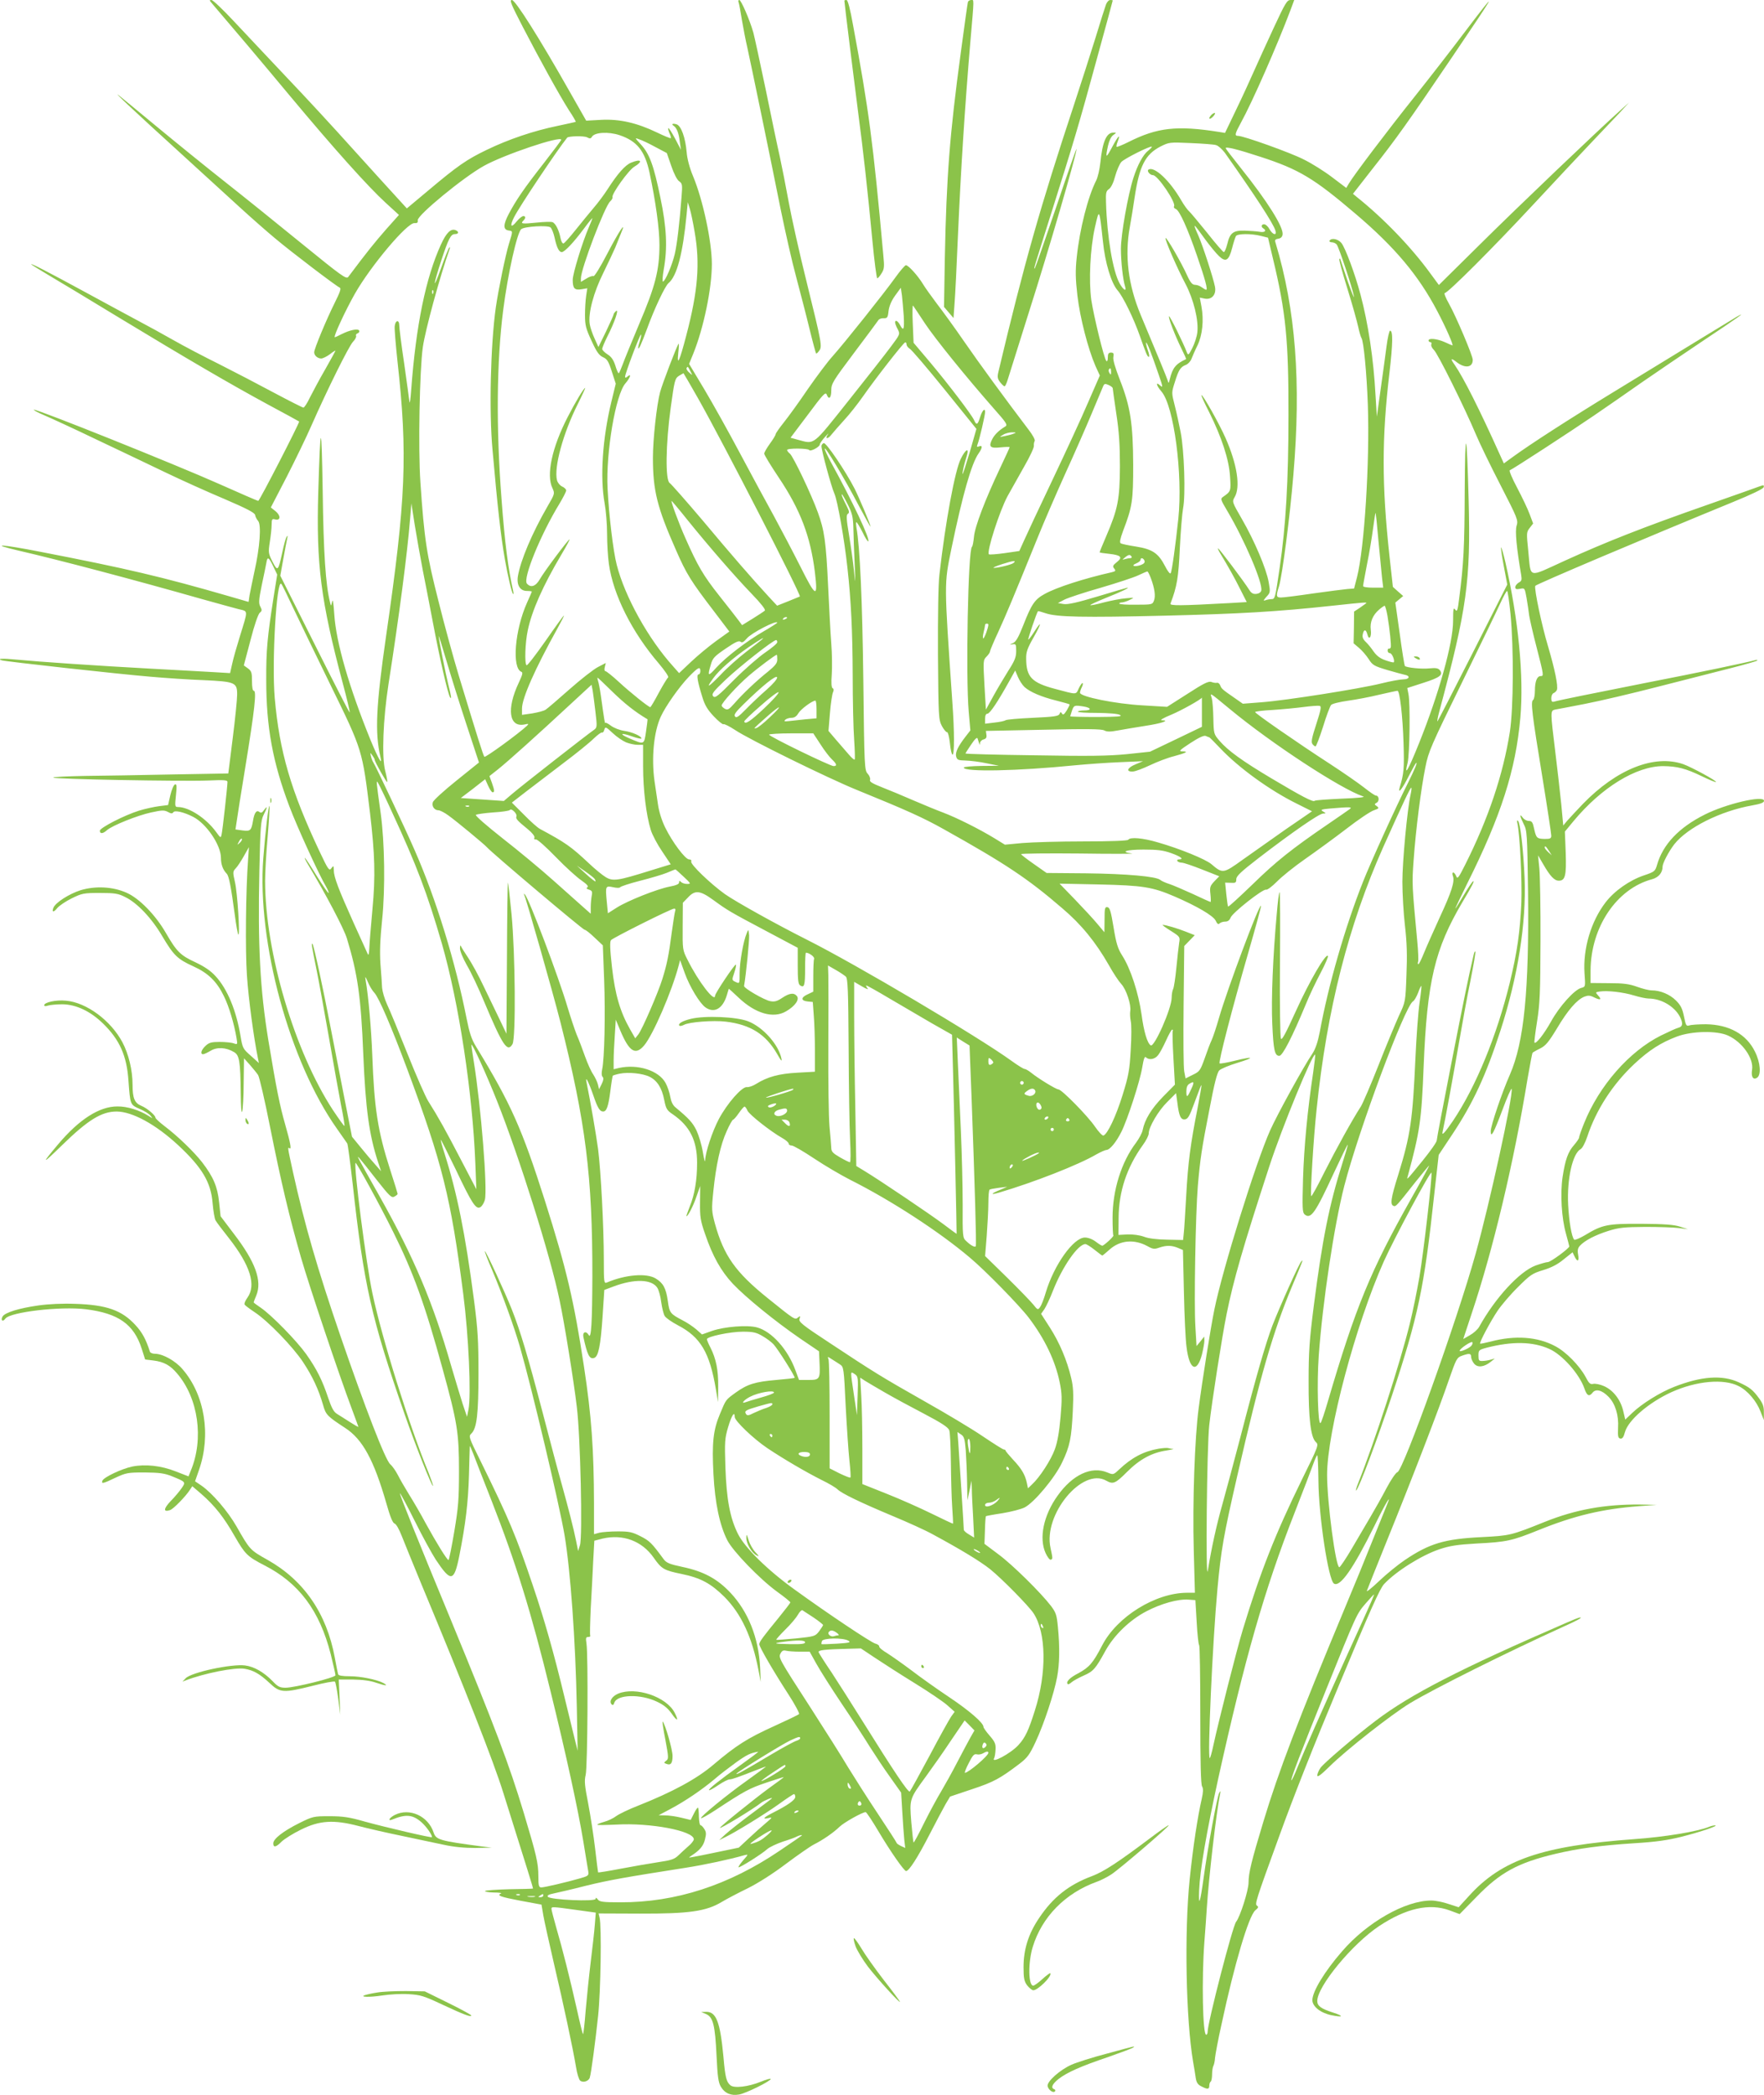<?xml version="1.0" standalone="no"?>
<!DOCTYPE svg PUBLIC "-//W3C//DTD SVG 20010904//EN"
 "http://www.w3.org/TR/2001/REC-SVG-20010904/DTD/svg10.dtd">
<svg version="1.0" xmlns="http://www.w3.org/2000/svg"
 width="1078pt" height="1280pt" viewBox="0 0 1078 1280"
 preserveAspectRatio="xMidYMid meet">
<g transform="translate(0,1280) scale(0.1,-0.1)"
fill="#8bc34a" stroke="none">
<path d="M1292 12783 c124 -145 297 -349 480 -569 273 -327 477 -554 585 -653
l81 -74 -81 -91 c-67 -77 -109 -128 -229 -288 -12 -15 -42 7 -283 203 -148
121 -362 293 -475 382 -113 89 -299 240 -415 336 -116 96 -219 181 -231 190
-39 30 111 -111 361 -338 138 -126 309 -282 380 -347 72 -66 169 -151 216
-190 101 -85 375 -293 395 -301 10 -4 3 -26 -31 -94 -50 -100 -125 -280 -125
-301 0 -20 21 -38 43 -38 10 0 34 12 53 26 19 15 34 24 34 22 0 -2 -28 -54
-63 -115 -35 -60 -76 -138 -93 -171 -16 -34 -34 -62 -40 -62 -5 0 -86 41 -180
91 -93 50 -243 128 -334 174 -91 45 -217 111 -280 147 -63 36 -160 89 -215
118 -55 29 -198 107 -318 172 -241 131 -337 180 -337 174 0 -2 48 -32 107 -67
60 -35 252 -151 428 -258 421 -255 683 -408 912 -532 104 -56 189 -102 191
-104 5 -4 -242 -485 -250 -485 -4 0 -112 47 -240 104 -258 115 -1115 459
-1131 453 -5 -1 21 -16 59 -32 38 -16 182 -82 319 -148 138 -65 330 -157 428
-204 98 -47 260 -120 360 -162 135 -58 183 -83 186 -97 1 -10 10 -27 18 -36
21 -23 11 -162 -22 -308 -12 -58 -26 -123 -30 -146 l-6 -41 -117 34 c-411 119
-628 170 -1160 273 -235 46 -315 50 -127 6 247 -57 691 -174 1120 -296 94 -26
194 -54 222 -61 61 -15 60 0 8 -169 -18 -58 -39 -131 -46 -164 l-13 -58 -100
6 c-56 3 -227 13 -381 21 -333 18 -682 42 -819 55 -91 9 -130 7 -95 -4 20 -7
715 -84 909 -100 91 -8 237 -18 325 -21 192 -9 205 -14 204 -90 0 -27 -12
-147 -27 -265 l-27 -215 -340 -6 c-187 -4 -427 -8 -533 -9 -106 -2 -195 -6
-197 -10 -6 -10 789 -24 947 -18 97 4 118 3 118 -9 0 -25 -30 -297 -36 -321
-5 -23 -6 -22 -33 15 -61 84 -166 153 -234 153 -18 0 -19 5 -12 71 6 58 5 71
-6 67 -8 -3 -20 -32 -28 -65 l-14 -61 -56 -7 c-30 -4 -85 -16 -121 -27 -90
-28 -240 -105 -240 -123 0 -20 19 -19 44 4 32 28 186 90 270 108 65 14 79 15
102 3 19 -11 27 -11 33 -2 8 14 65 1 121 -28 81 -41 170 -173 170 -250 0 -41
12 -73 35 -97 14 -13 27 -82 50 -254 8 -62 18 -115 21 -118 12 -10 -5 252 -20
319 -14 61 -14 66 4 85 11 11 33 45 50 75 l31 55 -5 -75 c-14 -185 -18 -556
-7 -710 9 -138 42 -383 67 -504 l6 -30 -50 45 c-48 42 -50 47 -62 119 -26 156
-80 288 -153 367 -29 32 -67 58 -122 84 -93 43 -115 65 -181 179 -64 111 -163
212 -240 246 -85 38 -190 43 -281 16 -70 -22 -155 -76 -167 -108 -11 -28 2
-29 24 -1 12 14 51 41 88 59 63 31 73 33 172 33 91 0 112 -3 155 -25 73 -35
163 -130 227 -240 69 -116 92 -139 189 -183 91 -41 144 -93 187 -182 31 -62
62 -167 77 -254 7 -42 7 -43 -16 -35 -13 5 -52 9 -86 9 -51 0 -66 -4 -87 -24
-27 -25 -34 -51 -15 -51 7 0 27 10 46 21 39 24 95 21 143 -8 33 -19 39 -56 41
-253 1 -83 4 -125 9 -110 4 14 9 93 9 175 l2 150 36 -40 c19 -22 42 -50 50
-62 8 -12 41 -154 73 -316 68 -340 118 -551 189 -798 51 -177 234 -721 310
-923 22 -60 41 -110 41 -112 0 -3 -24 11 -52 29 -29 19 -65 41 -79 50 -20 12
-33 37 -54 99 -35 105 -69 174 -134 266 -58 81 -210 237 -277 283 -24 16 -44
31 -44 33 0 2 7 21 16 42 37 89 -5 205 -137 377 l-81 107 -9 85 c-10 96 -35
155 -104 245 -49 63 -149 160 -230 221 -30 23 -55 46 -55 51 0 15 -52 59 -87
73 -41 17 -53 47 -53 128 0 89 -24 188 -62 260 -71 133 -219 243 -345 254 -61
6 -133 -10 -133 -28 0 -6 9 -7 23 -2 12 4 52 8 88 8 84 -1 171 -42 248 -117
102 -99 146 -198 156 -351 11 -147 10 -145 68 -171 29 -12 59 -31 67 -42 15
-18 14 -18 -12 -1 -55 35 -132 59 -191 58 -110 0 -233 -79 -360 -229 -108
-128 -103 -130 24 -6 157 153 240 204 332 204 96 -1 238 -78 376 -206 145
-135 200 -226 210 -353 4 -47 12 -95 18 -106 6 -11 43 -60 82 -109 130 -166
168 -286 113 -363 -13 -18 -21 -37 -17 -43 3 -5 31 -26 61 -46 83 -55 233
-210 296 -305 58 -88 94 -165 122 -261 17 -61 25 -69 135 -141 107 -69 176
-197 252 -461 23 -82 39 -120 50 -123 10 -3 28 -35 44 -76 16 -40 68 -169 117
-287 274 -657 444 -1091 503 -1280 147 -467 184 -585 182 -587 -1 -1 -67 -3
-145 -4 -79 -2 -146 -7 -148 -11 -3 -4 21 -8 53 -9 32 0 52 -3 45 -6 -29 -12
-4 -21 117 -44 l130 -24 11 -65 c6 -36 36 -168 65 -295 59 -251 116 -519 135
-632 6 -40 18 -77 25 -83 18 -15 52 -4 59 18 9 29 34 219 51 377 16 150 22
548 9 600 l-6 26 253 -1 c299 -1 404 14 499 71 30 18 102 56 160 84 64 32 155
90 233 149 71 53 147 106 170 118 56 28 121 73 158 109 27 26 139 89 159 89 5
0 40 -53 78 -117 73 -123 157 -243 169 -243 18 0 71 83 140 217 41 79 86 165
101 191 l28 47 134 45 c133 44 171 65 291 156 48 37 61 55 98 134 51 109 113
297 131 395 15 79 17 180 5 304 -7 75 -12 90 -42 130 -62 81 -236 253 -323
317 l-84 63 3 83 c1 46 4 84 6 86 1 1 47 10 101 18 55 9 115 25 135 35 58 29
185 181 229 274 48 100 58 149 66 317 5 104 3 147 -10 200 -25 107 -71 216
-130 308 l-54 84 20 28 c10 15 35 67 53 114 58 147 153 284 198 284 7 0 32
-16 56 -35 24 -19 45 -35 47 -35 2 0 22 16 44 36 64 58 151 66 233 21 32 -18
42 -19 70 -9 43 15 77 15 115 -1 l31 -13 6 -259 c3 -143 10 -293 16 -334 17
-140 63 -162 94 -46 8 33 15 71 15 85 l-1 25 -23 -29 -24 -29 -7 119 c-9 140
1 686 15 859 14 163 23 225 72 474 29 153 46 219 59 232 10 10 60 31 110 46
112 34 101 42 -16 13 -48 -12 -89 -19 -92 -16 -8 8 78 340 173 668 46 160 83
293 80 295 -11 11 -205 -507 -256 -683 -17 -60 -38 -122 -46 -139 -8 -16 -27
-66 -42 -110 -27 -75 -31 -81 -73 -101 l-44 -22 -8 42 c-5 22 -6 204 -4 404
l4 363 32 33 32 33 -53 21 c-53 21 -124 42 -143 42 -5 0 17 -16 49 -36 57 -36
58 -38 52 -73 -3 -20 -11 -88 -17 -151 -6 -63 -15 -123 -20 -132 -5 -10 -9
-34 -9 -53 0 -65 -106 -305 -128 -291 -21 13 -42 84 -56 189 -19 132 -67 281
-119 361 -26 41 -36 73 -52 171 -16 97 -23 121 -37 123 -16 3 -18 -6 -18 -75
l-1 -78 -42 50 c-23 28 -84 94 -137 149 l-95 98 240 -5 c269 -6 327 -15 464
-74 136 -59 234 -116 250 -147 9 -20 16 -25 24 -17 6 6 21 11 34 11 16 0 27 8
33 24 11 30 199 178 217 171 8 -2 36 19 66 49 29 30 106 92 172 138 66 46 180
129 253 185 72 56 148 107 168 113 31 11 33 13 18 25 -16 11 -16 13 0 22 17
10 13 43 -6 43 -6 0 -38 22 -72 49 -33 26 -128 92 -211 146 -199 129 -455 307
-455 315 0 4 48 10 108 13 59 4 144 12 189 18 45 6 88 9 97 7 12 -2 9 -22 -20
-111 -28 -86 -33 -111 -23 -123 6 -8 15 -14 18 -14 4 0 25 54 46 120 20 66 43
126 49 133 6 8 52 19 101 26 50 7 137 23 193 37 57 13 107 24 112 24 14 0 32
-153 37 -320 5 -152 2 -188 -23 -269 -14 -48 16 -10 56 70 22 43 42 79 45 79
7 0 -10 -40 -48 -117 -75 -148 -232 -494 -277 -608 -111 -280 -213 -635 -265
-920 -12 -61 -26 -102 -44 -130 -54 -79 -215 -372 -259 -470 -88 -197 -291
-849 -341 -1095 -22 -107 -74 -433 -96 -603 -24 -179 -38 -576 -30 -864 l7
-263 -49 0 c-193 -1 -427 -146 -518 -322 -55 -106 -78 -133 -144 -169 -55 -28
-79 -54 -66 -67 3 -3 13 2 23 11 10 9 43 27 74 41 60 26 73 42 133 151 53 96
149 189 251 242 90 47 194 76 258 71 l41 -3 8 -135 c4 -74 11 -137 15 -140 4
-3 7 -194 7 -425 0 -287 3 -426 11 -438 8 -14 7 -34 -2 -75 -25 -108 -54 -298
-74 -494 -33 -323 -23 -854 21 -1113 6 -33 13 -77 16 -98 4 -28 13 -42 34 -52
38 -20 49 -19 49 4 0 11 4 22 9 25 4 3 8 23 8 44 0 22 4 45 8 52 4 7 9 29 10
49 2 20 19 113 40 206 78 365 166 661 206 695 19 15 21 22 11 28 -15 10 -9 29
136 427 88 243 209 549 363 917 192 461 251 593 277 621 74 79 229 176 339
213 63 21 107 28 228 35 183 9 216 17 375 81 220 89 391 130 616 147 l109 8
-103 2 c-212 2 -393 -30 -582 -106 -207 -83 -212 -84 -385 -93 -228 -11 -320
-39 -470 -140 -43 -29 -114 -87 -158 -129 -44 -42 -78 -69 -74 -59 3 9 57 144
120 300 156 384 327 828 382 991 44 126 48 134 79 145 45 16 56 15 56 -7 0
-10 8 -29 18 -41 21 -26 61 -22 102 11 l25 20 -25 -7 c-14 -4 -36 -8 -50 -8
-22 -1 -25 3 -25 33 0 33 2 35 50 48 156 40 281 38 382 -7 80 -35 184 -153
215 -241 15 -45 29 -53 49 -28 20 27 58 18 99 -24 41 -42 63 -113 58 -190 -2
-52 0 -62 14 -65 12 -2 20 8 28 39 20 73 144 180 283 244 152 69 321 85 413
37 54 -27 109 -92 133 -156 l20 -51 0 46 c1 35 -6 55 -28 85 -39 54 -58 69
-126 100 -101 46 -228 37 -394 -28 -87 -34 -199 -104 -257 -160 l-42 -40 -12
51 c-16 70 -61 128 -117 153 -24 11 -55 17 -67 14 -18 -4 -26 3 -46 42 -37 69
-121 155 -187 189 -107 57 -244 67 -392 28 -35 -9 -65 -15 -66 -13 -6 6 65
139 107 201 23 34 78 99 124 144 75 75 88 84 154 104 50 15 89 35 126 66 l54
43 12 -25 c17 -37 30 -31 22 10 -5 27 -2 41 11 55 29 32 95 66 175 91 64 20
97 23 225 24 83 0 175 -3 205 -7 l55 -7 -50 16 c-37 12 -97 16 -235 17 -207 1
-238 -5 -345 -70 -32 -19 -62 -31 -65 -27 -16 17 -32 114 -37 213 -8 158 27
313 76 340 11 6 28 38 41 77 54 163 155 320 289 445 89 83 161 129 259 166 91
34 244 37 312 6 88 -40 158 -140 147 -209 -7 -42 6 -64 30 -49 27 17 21 93
-12 159 -52 107 -158 166 -300 168 -44 0 -90 -3 -101 -7 -19 -6 -22 -1 -33 54
-10 49 -20 69 -49 98 -38 38 -96 62 -149 62 -16 0 -56 10 -89 22 -47 17 -82
22 -172 22 l-112 1 0 75 c1 266 159 501 376 559 40 11 64 40 64 77 0 21 38 93
72 137 81 102 283 203 476 237 51 9 72 17 72 28 0 36 -231 -18 -362 -84 -158
-79 -256 -182 -292 -308 -11 -38 -15 -42 -81 -64 -88 -30 -179 -94 -233 -164
-90 -117 -139 -284 -129 -434 6 -82 6 -82 -20 -89 -41 -10 -134 -113 -185
-206 -43 -77 -92 -139 -101 -128 -2 2 5 60 16 129 17 108 20 175 21 490 1 201
-3 401 -7 445 l-8 80 32 -55 c42 -73 68 -100 95 -100 39 0 47 31 42 172 l-5
128 52 63 c172 207 384 337 549 337 84 -1 137 -14 234 -61 46 -22 86 -39 88
-36 7 6 -147 90 -200 109 -177 61 -407 -31 -613 -243 -39 -41 -82 -87 -96
-103 l-24 -29 -12 129 c-7 71 -24 217 -37 324 -30 244 -30 248 -2 255 13 2 95
18 183 35 88 17 293 65 455 107 162 41 362 92 443 113 82 21 152 41 155 45 4
4 -2 5 -13 2 -40 -12 -356 -78 -660 -137 -343 -68 -541 -108 -567 -116 -14 -4
-18 1 -18 21 0 14 6 28 14 31 8 3 17 12 20 19 9 24 -13 128 -54 267 -38 126
-85 348 -78 369 3 9 664 289 1203 510 120 49 191 83 193 93 3 14 -1 14 -25 5
-15 -6 -163 -58 -328 -116 -380 -133 -607 -222 -862 -338 -233 -106 -206 -113
-224 62 -11 107 -11 112 9 138 l21 27 -21 56 c-11 31 -46 104 -76 161 -31 58
-51 106 -46 108 16 5 378 241 514 334 69 47 199 137 290 201 91 63 262 179
380 258 203 135 278 188 200 143 -33 -20 -147 -89 -755 -461 -272 -166 -501
-314 -607 -391 l-58 -42 -24 53 c-126 280 -222 470 -277 550 -28 39 -23 44 15
14 51 -38 96 -31 96 16 0 25 -102 266 -146 344 -20 35 -31 64 -25 64 19 0 298
279 545 545 133 143 295 316 361 385 65 69 142 149 170 179 l50 55 -55 -50
c-124 -110 -621 -584 -856 -817 l-251 -248 -50 68 c-119 164 -288 339 -452
470 l-23 19 121 155 c141 178 217 285 484 679 280 413 292 436 71 145 -70 -93
-205 -267 -299 -385 -170 -213 -372 -480 -402 -531 l-16 -27 -86 65 c-47 36
-125 85 -174 109 -82 42 -368 144 -401 144 -23 0 -20 12 18 82 68 123 221 471
302 686 l23 62 -23 0 c-21 0 -33 -21 -101 -167 -43 -93 -97 -211 -120 -263
-23 -52 -72 -160 -110 -238 l-69 -144 -36 6 c-258 41 -378 27 -553 -61 -38
-19 -71 -32 -73 -30 -3 2 0 17 6 32 20 52 3 36 -33 -32 -39 -73 -43 -72 -26 7
7 31 19 56 32 65 21 15 21 15 1 15 -43 0 -67 -56 -80 -185 -4 -38 -15 -87 -25
-107 -51 -100 -101 -298 -119 -468 -9 -85 -8 -130 4 -236 16 -136 65 -325 110
-429 l27 -59 -72 -165 c-39 -92 -138 -305 -219 -476 -81 -170 -159 -337 -174
-371 l-27 -60 -90 -13 c-50 -7 -93 -10 -96 -7 -15 15 65 264 114 355 20 36 65
116 100 178 36 62 63 120 61 130 -1 10 1 23 5 29 4 7 -13 38 -38 70 -137 180
-303 407 -394 539 -57 83 -132 186 -166 230 -33 44 -72 98 -85 120 -31 51 -89
115 -104 115 -6 0 -36 -35 -66 -77 -68 -95 -308 -396 -382 -479 -31 -34 -98
-124 -151 -200 -52 -77 -118 -168 -146 -203 -28 -35 -51 -68 -51 -73 0 -6 -16
-32 -35 -58 -19 -26 -35 -54 -35 -61 0 -8 40 -73 88 -145 133 -198 195 -361
222 -582 19 -159 6 -153 -89 37 -45 89 -118 228 -162 309 -45 81 -137 252
-206 381 -68 128 -166 304 -218 391 l-94 157 26 64 c63 156 113 397 113 546 0
138 -55 394 -115 537 -21 50 -36 106 -39 147 -8 89 -33 158 -60 169 -23 8 -37
3 -20 -8 19 -12 32 -45 38 -97 l7 -50 -36 69 c-20 37 -38 66 -41 63 -3 -2 1
-16 7 -31 7 -14 10 -28 8 -30 -2 -2 -40 13 -85 35 -121 58 -227 83 -340 77
l-92 -5 -103 181 c-184 325 -330 556 -351 556 -16 0 -5 -26 68 -167 106 -204
222 -414 281 -507 25 -37 43 -69 41 -70 -2 -2 -52 -12 -111 -25 -146 -30 -300
-82 -432 -146 -123 -59 -178 -97 -361 -251 l-128 -107 -63 69 c-35 38 -155
170 -267 294 -111 124 -292 320 -402 435 -109 116 -255 270 -323 343 -68 73
-130 132 -139 132 -13 0 -13 -2 0 -17z m2495 -809 c106 -36 153 -95 182 -227
38 -178 61 -345 61 -443 0 -154 -26 -254 -123 -481 -46 -109 -92 -222 -102
-250 -11 -29 -21 -53 -24 -53 -4 0 -13 21 -21 48 -11 33 -24 53 -47 67 -18 11
-32 26 -33 33 0 7 14 41 31 75 44 86 74 173 54 157 -8 -7 -15 -16 -15 -20 0
-5 -21 -51 -46 -104 l-47 -96 -23 51 c-13 28 -27 68 -30 88 -11 67 24 196 83
314 29 60 62 129 73 155 10 26 26 65 35 87 37 86 -13 12 -84 -125 -42 -81 -78
-139 -84 -137 -7 3 -27 -4 -44 -15 l-33 -20 0 22 c0 58 146 441 179 470 10 9
16 20 14 26 -6 19 99 166 134 186 55 33 41 50 -21 24 -36 -15 -82 -67 -143
-162 -21 -33 -60 -85 -86 -115 -25 -30 -75 -90 -109 -133 -35 -44 -68 -81 -74
-83 -7 -2 -15 13 -19 34 -9 47 -30 89 -49 96 -8 3 -52 2 -98 -3 -88 -9 -99 -7
-80 12 16 16 15 28 0 28 -7 0 -25 -14 -40 -32 -35 -44 -45 -31 -17 24 32 65
266 414 325 487 9 10 104 12 122 2 16 -9 23 -8 29 3 16 28 101 33 170 10z
m218 -72 l70 -37 27 -78 c16 -47 35 -85 48 -94 20 -14 21 -21 15 -96 -13 -167
-27 -284 -41 -347 -15 -66 -59 -170 -73 -170 -4 0 -2 33 5 73 24 131 18 257
-20 438 -41 200 -67 269 -119 326 -39 42 -39 43 -11 32 16 -5 61 -26 99 -47z
m-575 44 c0 -3 -48 -67 -107 -143 -120 -153 -169 -225 -214 -310 -34 -65 -35
-96 -1 -101 27 -4 27 -1 2 -82 -21 -69 -64 -278 -80 -388 -32 -227 -42 -637
-20 -872 31 -352 50 -520 75 -665 18 -102 42 -205 50 -213 4 -4 4 4 1 18 -30
132 -51 291 -71 560 -34 437 -30 843 10 1155 28 220 85 474 110 495 21 17 161
25 179 11 8 -7 19 -35 25 -62 13 -61 27 -89 44 -89 17 0 72 58 136 144 28 38
51 66 51 63 0 -3 -9 -27 -21 -54 -40 -92 -99 -285 -99 -322 0 -53 11 -65 54
-58 l35 6 -7 -47 c-4 -26 -7 -78 -7 -117 0 -61 5 -82 40 -157 31 -68 46 -89
70 -100 25 -11 34 -25 54 -88 l24 -74 -27 -111 c-54 -223 -70 -460 -41 -620 8
-44 15 -128 15 -187 0 -59 5 -141 11 -183 26 -188 141 -417 305 -608 37 -44
63 -82 57 -85 -5 -4 -31 -46 -57 -94 -26 -49 -49 -88 -52 -88 -10 0 -123 90
-193 155 -39 36 -76 65 -81 65 -6 0 -8 11 -4 25 l6 25 -48 -25 c-27 -14 -105
-75 -174 -136 -69 -61 -134 -117 -145 -124 -11 -8 -48 -17 -82 -23 l-63 -9 0
39 c0 63 80 243 215 486 25 45 44 82 41 82 -2 0 -53 -70 -112 -155 -59 -84
-111 -152 -116 -149 -13 8 -9 137 7 212 25 121 93 274 205 463 33 55 55 97 50
94 -14 -9 -157 -200 -182 -245 -25 -43 -55 -52 -78 -25 -26 31 84 300 199 488
22 37 41 73 41 81 0 7 -11 18 -25 24 -13 6 -27 23 -31 38 -20 78 37 287 127
466 27 54 47 98 45 98 -8 0 -61 -88 -107 -178 -96 -186 -132 -354 -93 -434 15
-33 15 -34 -31 -113 -94 -163 -163 -327 -180 -424 -9 -55 13 -91 55 -91 17 0
30 -2 30 -4 0 -2 -13 -32 -29 -67 -75 -167 -94 -400 -35 -423 11 -4 7 -18 -16
-67 -75 -159 -60 -273 34 -255 27 6 29 5 16 -8 -50 -47 -254 -196 -260 -189
-7 8 -42 119 -157 498 -30 99 -86 302 -123 451 -73 287 -87 376 -111 729 -14
203 -5 685 15 825 15 104 103 428 164 600 3 8 2 12 -2 8 -5 -4 -28 -62 -52
-130 -51 -141 -48 -104 3 52 44 133 58 160 83 160 24 0 26 15 4 24 -29 11 -56
-15 -89 -87 -93 -203 -153 -494 -182 -887 -4 -58 -9 -91 -11 -75 -2 17 -16
122 -32 234 -17 112 -30 217 -30 233 0 37 -24 33 -28 -5 -2 -14 6 -111 17
-214 63 -569 52 -841 -70 -1681 -61 -423 -69 -589 -34 -737 14 -58 -13 -11
-61 105 -130 320 -210 595 -221 765 -5 71 -9 99 -13 80 -7 -30 -7 -30 -13 -5
-27 106 -40 303 -45 680 -7 433 -14 432 -27 -5 -13 -444 15 -663 150 -1170 25
-93 44 -173 42 -177 -1 -5 -97 182 -213 414 l-211 421 18 101 c10 56 21 112
24 126 4 18 3 21 -4 10 -5 -8 -17 -51 -26 -95 -25 -115 -28 -118 -60 -56 -25
50 -26 56 -16 121 6 38 11 85 11 106 0 32 3 36 21 31 34 -9 36 23 3 50 l-29
23 97 187 c53 104 121 244 151 313 97 220 228 484 254 512 14 14 22 31 19 36
-3 6 1 13 10 16 8 3 12 11 9 17 -9 13 -57 3 -107 -22 -21 -11 -39 -19 -42 -19
-11 0 65 164 123 266 98 172 321 436 364 431 17 -1 22 3 20 18 -2 31 279 262
403 331 123 69 474 187 474 160z m4000 -32 c14 -3 38 -25 55 -47 183 -259 296
-431 309 -475 11 -33 -16 -28 -36 8 -9 17 -24 30 -33 30 -17 0 -20 -16 -5 -25
23 -14 9 -27 -22 -21 -18 3 -59 6 -91 7 -70 2 -91 -13 -107 -82 -7 -27 -16
-49 -21 -49 -5 0 -51 53 -102 118 -52 64 -101 123 -110 131 -9 7 -30 36 -47
65 -70 122 -166 212 -201 190 -13 -7 8 -34 27 -34 29 0 142 -168 129 -190 -4
-6 1 -13 11 -17 22 -8 74 -124 130 -288 49 -142 66 -205 55 -205 -4 0 -16 7
-27 15 -10 8 -29 15 -41 15 -16 0 -28 13 -48 57 -35 78 -126 235 -132 229 -7
-6 71 -185 122 -281 49 -93 81 -222 72 -296 -3 -26 -17 -69 -31 -96 -21 -41
-25 -45 -32 -28 -21 57 -105 227 -110 223 -6 -7 37 -119 78 -202 16 -32 28
-59 26 -60 -63 -29 -82 -53 -99 -121 -7 -29 -7 -29 -14 -7 -7 21 -47 119 -164
398 -77 185 -99 364 -66 540 8 44 21 124 29 179 29 192 65 262 158 310 52 26
56 27 183 21 72 -3 141 -8 155 -12z m-414 -35 c-30 -23 -65 -88 -89 -164 -34
-104 -77 -348 -77 -435 0 -77 12 -188 26 -232 10 -32 -12 -19 -34 21 -41 73
-77 285 -83 494 -2 58 0 70 18 82 13 9 28 40 38 79 10 36 27 75 38 87 20 21
178 100 186 93 2 -2 -8 -13 -23 -25z m684 -36 c240 -78 329 -132 585 -350 240
-204 384 -376 498 -593 52 -98 101 -210 93 -210 -2 0 -23 9 -47 20 -47 21 -99
26 -99 10 0 -5 5 -10 11 -10 6 0 9 -6 6 -14 -3 -8 4 -22 15 -33 23 -19 189
-354 258 -518 23 -55 91 -195 151 -311 103 -201 108 -212 97 -246 -10 -32 0
-136 28 -300 5 -30 3 -38 -15 -47 -11 -7 -21 -19 -21 -28 0 -12 7 -14 29 -10
29 6 29 5 40 -56 6 -34 13 -82 16 -107 4 -25 24 -113 46 -197 44 -171 44 -173
24 -173 -22 0 -35 -33 -35 -89 0 -27 -5 -53 -11 -57 -16 -9 -7 -84 57 -474 30
-184 54 -344 54 -355 0 -17 -7 -20 -39 -20 -49 1 -53 5 -66 63 -8 39 -14 47
-32 47 -13 0 -29 9 -37 20 -22 29 -19 11 5 -38 21 -40 22 -58 27 -412 7 -606
-24 -921 -111 -1120 -48 -108 -117 -312 -117 -345 0 -45 18 -13 70 126 30 81
56 140 58 132 9 -44 -136 -705 -220 -1006 -113 -407 -443 -1326 -478 -1335
-10 -3 -40 -47 -67 -98 -27 -52 -72 -131 -99 -177 -27 -45 -78 -133 -114 -194
-36 -61 -70 -111 -75 -112 -22 -3 -75 397 -75 564 0 265 175 920 347 1305 64
142 287 558 291 541 5 -24 -48 -485 -74 -638 -14 -81 -40 -210 -59 -286 -58
-237 -215 -722 -315 -972 -12 -30 -17 -50 -12 -45 20 21 128 310 219 582 160
483 196 654 258 1228 l27 240 83 125 c127 191 205 359 294 633 107 330 159
659 148 932 -7 170 -26 336 -40 350 -6 7 -8 1 -4 -15 15 -66 29 -350 24 -485
-8 -178 -25 -300 -71 -490 -80 -325 -206 -632 -346 -841 -52 -76 -71 -96 -64
-67 13 56 68 358 99 538 20 116 51 288 71 384 19 95 33 176 30 178 -3 3 -7 -5
-10 -18 -34 -146 -57 -259 -135 -656 -50 -255 -91 -471 -91 -480 0 -10 -39
-65 -86 -123 -100 -123 -99 -121 -91 -95 74 273 84 341 97 670 21 521 68 718
237 1004 60 100 77 135 65 127 -6 -3 -32 -42 -58 -86 -26 -44 -48 -80 -50 -80
-2 0 30 67 71 150 208 416 298 696 326 1016 22 253 -11 597 -92 952 -12 51
-24 91 -26 88 -2 -2 5 -54 17 -115 l21 -112 -212 -419 c-117 -231 -214 -419
-215 -417 -2 2 3 28 11 58 170 632 193 800 180 1294 -11 438 -22 463 -24 55
-1 -342 -7 -448 -33 -649 -10 -81 -13 -91 -25 -75 -11 15 -13 5 -13 -69 0
-135 -87 -446 -208 -747 -68 -169 -92 -209 -70 -120 13 52 17 367 5 421 l-7
36 99 32 c101 32 123 49 99 78 -9 11 -25 14 -63 10 -47 -5 -139 4 -150 15 -2
2 -17 90 -31 196 l-27 191 24 20 24 20 -32 28 -31 28 -21 190 c-47 433 -47
719 0 1117 21 180 22 258 4 258 -5 1 -15 -43 -22 -97 -7 -54 -23 -172 -36
-263 l-23 -165 -8 130 c-12 223 -45 440 -92 616 -33 125 -92 283 -116 314 -20
25 -61 34 -73 15 -3 -5 3 -10 13 -10 11 0 25 -6 31 -14 13 -16 96 -265 105
-316 3 -19 -14 24 -39 95 -24 72 -45 132 -45 134 0 2 -2 2 -5 -1 -4 -3 19 -84
49 -181 30 -96 59 -201 66 -233 7 -33 16 -63 20 -69 13 -17 32 -212 39 -408
12 -353 -21 -874 -66 -1052 l-18 -70 -40 -3 c-22 -2 -116 -14 -209 -27 -94
-14 -183 -25 -198 -25 -29 0 -31 9 -12 68 20 65 67 426 88 682 48 566 14 1009
-109 1417 -6 17 -2 22 17 25 15 2 24 11 26 25 7 45 -94 205 -254 405 -52 65
-94 120 -94 123 0 11 76 -8 210 -52z m-3455 -460 c34 -193 20 -362 -51 -632
-41 -157 -58 -195 -49 -106 4 33 5 58 2 55 -10 -10 -100 -246 -113 -295 -21
-79 -44 -290 -44 -401 0 -201 26 -304 140 -562 65 -149 92 -192 236 -380 l91
-120 -81 -58 c-44 -32 -113 -89 -153 -127 l-73 -69 -37 42 c-151 167 -294 424
-344 619 -22 85 -48 305 -56 467 -11 219 49 574 109 642 30 35 39 64 13 42
-10 -9 -15 -9 -15 -1 0 19 92 262 97 257 3 -3 0 -19 -6 -37 -6 -18 -11 -37
-11 -43 1 -19 18 18 54 115 45 124 110 261 131 279 52 43 88 181 111 420 l7
75 13 -42 c7 -23 20 -86 29 -140z m2495 -57 c13 -131 51 -255 89 -299 34 -38
99 -172 136 -277 40 -114 47 -130 56 -130 4 0 2 19 -7 42 -8 22 -12 43 -10 45
5 5 34 -70 77 -196 26 -75 27 -82 9 -66 -30 27 -24 0 8 -37 76 -88 131 -505
103 -776 -18 -169 -39 -321 -47 -334 -4 -6 -19 13 -35 45 -40 77 -76 102 -176
118 -46 7 -88 16 -94 20 -8 5 -4 26 14 75 57 149 62 184 62 404 -1 253 -17
356 -81 519 -29 74 -44 125 -40 141 4 20 1 26 -15 26 -14 0 -19 -7 -19 -30 0
-19 -4 -26 -9 -21 -14 14 -77 274 -92 373 -16 117 -7 312 22 442 27 120 27
119 49 -84z m627 9 c28 -38 65 -83 83 -100 41 -39 60 -27 80 51 8 32 19 65 23
72 10 15 93 16 152 1 l44 -11 30 -127 c79 -327 96 -501 95 -956 0 -403 -16
-677 -54 -935 -27 -184 -28 -190 -50 -190 -10 0 -27 -3 -37 -7 -14 -5 -13 -1
6 21 24 25 25 29 14 90 -14 81 -87 253 -164 386 -60 104 -60 105 -44 133 37
62 15 201 -55 360 -39 89 -141 270 -148 263 -2 -2 19 -49 47 -103 77 -154 122
-292 128 -394 6 -89 5 -91 -41 -123 -19 -13 -18 -16 24 -87 106 -179 217 -438
208 -486 -2 -11 -14 -19 -30 -21 -20 -2 -31 4 -44 25 -32 51 -184 253 -190
253 -3 0 3 -15 14 -32 49 -81 86 -147 122 -219 l39 -77 -102 -6 c-309 -17
-370 -17 -364 -3 40 104 49 161 57 337 5 102 14 212 20 245 16 80 7 355 -15
465 -9 47 -25 120 -36 163 -20 78 -20 78 1 144 23 74 34 91 67 104 13 5 28 21
34 36 6 16 22 53 37 83 30 63 40 153 24 239 l-10 53 29 -6 c44 -9 73 24 64 72
-10 52 -73 247 -101 311 -38 86 -35 84 43 -24z m-1844 -467 c4 -82 -1 -94 -23
-53 -14 26 -30 33 -30 15 0 -6 7 -25 16 -41 15 -30 15 -31 -42 -107 -31 -42
-148 -191 -258 -329 -223 -280 -206 -267 -308 -240 l-47 13 107 142 c90 121
107 140 114 122 13 -35 28 -22 28 25 0 41 9 56 139 229 76 101 143 191 148
199 4 8 19 14 33 13 22 -1 26 4 30 44 4 30 17 62 40 94 l35 48 7 -48 c3 -27 8
-84 11 -126z m-2876 140 c-3 -8 -6 -5 -6 6 -1 11 2 17 5 13 3 -3 4 -12 1 -19z
m3005 -183 c64 -96 250 -326 425 -525 72 -81 82 -96 67 -105 -40 -24 -65 -49
-80 -77 -24 -47 -14 -58 50 -51 31 3 56 4 56 1 0 -3 -27 -61 -59 -129 -91
-192 -154 -357 -159 -419 -3 -30 -8 -57 -12 -60 -24 -15 -39 -793 -20 -1008
l10 -114 -28 -36 c-48 -62 -65 -98 -59 -123 6 -21 12 -24 59 -25 29 -1 87 -8
128 -17 l75 -15 -107 -1 c-60 -1 -108 -5 -108 -10 0 -28 333 -21 680 14 74 7
198 16 275 19 l140 6 -45 -19 c-52 -21 -61 -47 -16 -44 16 1 63 19 105 39 42
20 107 45 144 54 77 21 94 30 52 30 -24 0 -17 7 50 51 52 34 83 48 94 43 9 -4
18 -8 21 -8 3 -1 32 -30 65 -65 114 -121 306 -260 471 -341 l92 -46 -159 -109
c-87 -61 -206 -145 -265 -187 -118 -85 -122 -86 -191 -27 -35 30 -194 95 -327
133 -91 27 -170 34 -181 16 -4 -6 -106 -10 -273 -10 -147 0 -315 -5 -374 -10
l-107 -10 -65 40 c-92 56 -230 125 -312 156 -38 14 -120 48 -183 75 -62 27
-148 63 -192 80 -58 23 -77 34 -72 45 3 8 -3 25 -14 37 -20 21 -21 41 -27 567
-6 490 -21 823 -42 936 -3 19 -4 34 0 34 3 0 20 -27 37 -61 16 -34 32 -59 35
-56 13 13 -95 242 -230 487 -19 36 -36 71 -36 79 0 20 122 -183 206 -344 41
-77 74 -136 74 -132 0 12 -67 171 -97 231 -54 106 -175 285 -189 279 -8 -3
-14 -11 -14 -18 0 -26 60 -248 79 -290 20 -45 61 -280 80 -455 22 -199 31
-385 32 -655 0 -154 4 -332 9 -395 4 -63 6 -117 3 -120 -3 -3 -19 11 -36 31
-18 21 -53 61 -78 90 l-46 54 9 110 c5 61 14 118 19 127 5 11 5 20 -3 24 -7 5
-9 32 -5 83 3 42 2 128 -3 191 -5 63 -13 219 -19 345 -13 278 -23 345 -63 455
-41 113 -150 341 -171 359 -9 7 -17 17 -17 22 0 12 127 11 135 0 7 -12 65 19
65 34 0 6 14 26 31 45 17 19 26 27 19 17 -22 -30 -1 -32 22 -1 13 16 48 56 78
89 31 33 82 98 115 145 74 106 244 324 256 328 5 2 9 -3 9 -12 0 -8 9 -20 19
-26 11 -5 107 -118 214 -250 l194 -240 -40 -140 c-23 -77 -43 -138 -44 -136
-4 4 9 61 26 114 15 50 -9 37 -37 -20 -36 -71 -94 -383 -131 -708 -7 -58 -10
-248 -9 -490 3 -382 4 -396 24 -435 12 -22 26 -39 32 -38 5 1 13 -29 17 -67 4
-39 11 -70 16 -70 12 0 12 140 -1 320 -51 742 -51 717 -5 942 67 323 122 518
166 579 23 33 25 51 2 42 -13 -5 -15 -3 -9 13 12 30 46 177 46 197 0 29 -18 9
-31 -33 -14 -46 -22 -49 -36 -17 -16 35 -154 216 -266 350 l-104 123 -5 118
c-3 64 -2 114 2 109 3 -4 36 -53 72 -108z m-1432 -295 c13 -25 13 -25 -8 -6
-12 10 -19 23 -16 28 7 11 7 11 24 -22z m2570 -2 c0 -18 -2 -20 -9 -8 -6 8 -7
18 -5 22 9 14 14 9 14 -14z m-2522 -165 c151 -267 631 -1201 620 -1207 -2 -1
-34 -14 -71 -29 l-68 -27 -53 57 c-104 113 -224 251 -403 465 -101 119 -191
221 -200 227 -28 15 -25 238 6 462 23 167 26 177 50 193 14 8 27 16 28 16 1 0
42 -71 91 -157z m2532 65 c0 -4 10 -74 22 -156 17 -110 22 -191 22 -322 -1
-199 -12 -259 -84 -426 -22 -51 -40 -95 -40 -98 0 -2 25 -6 56 -9 75 -8 87
-21 49 -51 -25 -20 -27 -26 -16 -39 11 -14 9 -17 -16 -23 -168 -38 -336 -92
-408 -132 -61 -33 -81 -62 -131 -190 -30 -76 -45 -102 -64 -111 -23 -10 -23
-10 -2 -7 20 4 22 0 22 -41 0 -38 -9 -60 -49 -122 -26 -42 -68 -112 -92 -156
l-44 -80 -9 151 c-8 147 -8 152 13 173 12 12 21 26 21 31 0 6 23 61 52 123 47
103 87 198 243 582 31 77 104 246 162 375 59 129 133 298 165 375 32 77 63
150 68 162 8 20 12 21 35 11 14 -6 25 -15 25 -20z m-605 -277 c-11 -5 -36 -11
-55 -15 -35 -7 -35 -7 -10 8 14 9 39 15 55 15 25 0 27 -2 10 -8z m-1014 -433
c27 -54 32 -75 34 -143 1 -44 4 -143 8 -220 5 -127 5 -131 -4 -45 -5 52 -19
151 -30 219 -17 100 -18 125 -8 132 11 6 9 16 -6 46 -27 53 -35 73 -30 73 3 0
19 -28 36 -62z m-980 -94 c131 -162 287 -342 393 -452 56 -58 86 -96 80 -102
-5 -5 -39 -27 -74 -49 l-65 -40 -20 27 c-11 15 -64 83 -118 151 -99 125 -133
183 -209 355 -39 87 -90 226 -84 226 2 0 46 -52 97 -116z m-1618 -304 c15 -74
43 -220 63 -325 41 -217 90 -430 104 -454 11 -17 8 5 -11 80 -15 60 -59 281
-58 293 0 6 20 -58 45 -143 25 -85 80 -262 123 -392 l78 -237 -138 -111 c-76
-61 -141 -120 -144 -132 -8 -24 10 -49 35 -49 9 0 37 -14 61 -32 49 -35 218
-175 234 -193 27 -32 587 -505 598 -505 7 0 34 -22 61 -48 l50 -47 8 -210 c8
-213 2 -480 -12 -547 -5 -22 -4 -40 3 -47 7 -7 5 -20 -6 -43 l-16 -32 -7 29
c-4 16 -17 43 -29 62 -13 18 -35 68 -50 110 -15 43 -38 103 -51 133 -12 30
-37 105 -55 165 -55 187 -237 667 -261 690 -7 7 -9 7 -5 0 12 -23 172 -584
222 -780 154 -608 196 -942 195 -1552 -1 -282 -7 -386 -22 -359 -16 28 -39 20
-33 -11 24 -111 38 -139 67 -128 25 10 38 73 50 247 l11 168 56 21 c128 48
234 45 268 -8 9 -14 20 -54 24 -89 5 -34 14 -72 21 -83 7 -12 43 -37 81 -57
138 -72 194 -166 232 -392 l13 -77 1 95 c1 101 -13 169 -47 237 -12 23 -22 46
-22 52 0 16 142 46 220 46 63 0 83 -5 120 -27 25 -14 55 -37 67 -50 26 -28
135 -200 129 -205 -2 -2 -53 -8 -113 -13 -129 -11 -176 -26 -247 -77 -62 -45
-59 -41 -96 -130 -42 -99 -50 -179 -40 -368 9 -176 38 -312 84 -403 34 -68
199 -238 303 -314 46 -33 83 -63 83 -67 0 -3 -33 -46 -72 -94 -92 -112 -118
-147 -118 -161 0 -17 90 -171 177 -305 41 -63 70 -118 66 -122 -5 -5 -74 -38
-153 -74 -161 -73 -231 -117 -370 -235 -102 -87 -250 -167 -459 -250 -57 -22
-117 -51 -135 -64 -17 -13 -50 -29 -73 -35 -24 -7 -43 -14 -43 -18 0 -3 53 -2
118 1 205 12 472 -38 472 -90 0 -7 -14 -26 -32 -41 -18 -16 -46 -41 -62 -57
-25 -24 -44 -30 -125 -42 -53 -8 -156 -26 -230 -40 -73 -14 -134 -24 -136 -22
-1 2 -9 66 -18 144 -9 77 -28 200 -42 274 -22 112 -25 141 -16 177 12 47 16
733 5 803 -5 33 -4 40 10 40 10 0 15 3 13 8 -3 4 -1 79 3 167 5 88 12 217 15
287 l7 126 50 13 c125 29 241 -14 313 -117 48 -69 63 -77 170 -99 117 -24 179
-58 261 -139 103 -103 170 -246 209 -448 l14 -73 -4 90 c-9 180 -73 340 -181
455 -81 86 -165 131 -294 158 -80 17 -98 25 -115 48 -72 98 -85 111 -140 139
-51 26 -69 30 -139 30 -45 0 -96 -4 -113 -8 l-33 -9 0 189 c-1 327 -15 531
-61 833 -61 403 -107 599 -239 1015 -141 442 -207 591 -420 940 -29 47 -41 85
-59 175 -68 344 -186 728 -316 1024 -58 134 -243 525 -255 541 -4 6 -10 21
-13 35 -6 24 -5 24 8 6 8 -11 15 -23 15 -28 0 -12 72 -139 76 -135 3 2 -3 33
-12 68 -22 85 -13 316 20 529 64 408 116 805 132 1010 l8 95 21 -135 c12 -74
34 -196 48 -270z m5841 175 c9 -94 19 -196 22 -227 l7 -58 -62 0 c-35 0 -61 4
-61 10 0 6 11 65 24 133 14 67 30 166 37 219 7 53 14 96 15 95 2 -1 10 -79 18
-172z m-1509 -95 c3 -5 0 -10 -9 -10 -8 0 -23 -3 -33 -6 -16 -5 -16 -4 1 10
23 19 32 20 41 6z m-5245 -60 l24 -50 -22 -138 c-38 -242 -46 -323 -45 -507 0
-287 40 -503 141 -770 46 -123 182 -420 225 -492 11 -19 17 -36 15 -38 -3 -3
-35 45 -73 105 -37 61 -70 110 -72 110 -3 0 5 -17 17 -37 112 -187 222 -396
240 -456 66 -217 86 -358 100 -707 14 -334 36 -494 90 -658 l19 -57 -35 40
c-20 22 -60 69 -89 105 l-54 66 -50 254 c-27 140 -64 327 -81 415 -45 236
-102 499 -110 508 -9 10 -5 -13 26 -165 13 -64 46 -246 74 -405 27 -158 61
-344 74 -413 14 -68 23 -126 21 -128 -2 -3 -33 41 -70 96 -235 359 -414 963
-415 1400 0 51 7 175 16 274 8 99 13 182 11 184 -6 7 -25 -150 -38 -319 -39
-512 160 -1242 450 -1652 31 -44 60 -85 63 -90 4 -6 18 -116 33 -245 68 -617
114 -824 318 -1410 66 -190 167 -444 173 -437 2 2 -10 37 -26 78 -115 277
-287 826 -344 1098 -38 176 -116 784 -103 797 5 5 148 -256 230 -422 123 -247
195 -446 302 -837 90 -327 100 -390 100 -622 0 -175 -4 -222 -29 -372 -16 -95
-32 -173 -35 -173 -9 0 -72 102 -137 220 -31 58 -78 139 -104 180 -26 42 -57
96 -69 120 -13 25 -33 54 -46 65 -30 25 -155 349 -305 785 -140 408 -219 681
-290 1002 -34 156 -33 151 -20 143 12 -8 5 33 -27 145 -33 115 -54 219 -103
515 -51 311 -65 581 -55 1035 6 272 9 308 26 342 23 45 25 61 3 30 -12 -17
-19 -20 -29 -12 -17 14 -31 -5 -39 -55 -10 -59 -16 -64 -64 -58 l-43 6 7 46
c3 25 28 181 55 346 55 338 68 455 50 455 -7 0 -11 21 -11 59 0 52 -3 62 -25
78 l-25 18 41 155 c23 90 47 160 57 167 13 11 14 16 3 37 -11 20 -10 41 9 133
13 59 25 120 28 136 6 39 15 34 42 -23z m5324 35 c4 -11 -3 -19 -21 -26 -38
-14 -66 -6 -30 9 15 6 27 16 27 22 0 16 17 12 24 -5z m-800 -14 c-11 -10 -96
-31 -121 -30 -10 0 14 11 52 23 69 22 88 24 69 7z m839 -93 c23 -62 30 -109
19 -137 -9 -24 -12 -25 -110 -25 -56 -1 -102 2 -102 7 0 4 8 7 18 7 9 1 31 7
47 16 29 14 29 14 -25 9 -30 -2 -90 -14 -134 -25 -43 -12 -80 -19 -83 -17 -2
3 42 23 99 46 93 37 142 61 128 61 -3 0 -84 -24 -180 -53 -126 -38 -185 -51
-210 -47 l-35 6 40 21 c22 11 121 44 220 72 99 29 203 63 230 76 28 13 53 24
56 24 4 1 13 -18 22 -41z m-5243 -178 c35 -74 139 -289 231 -477 195 -398 193
-394 240 -778 30 -253 34 -387 15 -590 -9 -99 -18 -205 -19 -235 -2 -42 -5
-50 -11 -35 -5 11 -43 94 -84 185 -93 207 -122 282 -122 323 -1 30 -2 31 -15
13 -13 -18 -19 -10 -71 100 -177 375 -246 612 -275 939 -19 220 11 732 40 698
5 -4 36 -69 71 -143z m7441 -42 c20 -209 18 -574 -4 -718 -41 -261 -131 -530
-274 -814 -40 -80 -47 -88 -54 -68 -5 12 -13 22 -18 22 -6 0 -7 -9 -2 -22 12
-33 -8 -96 -81 -253 -35 -77 -78 -173 -94 -212 -16 -40 -32 -73 -36 -73 -4 0
-5 6 -2 14 3 8 1 65 -5 127 -32 341 -33 350 -22 497 13 183 45 435 72 567 18
93 35 131 223 515 112 228 218 448 236 488 18 39 36 72 40 72 4 0 13 -64 21
-142z m-882 67 c-3 -2 -20 -15 -39 -28 l-35 -23 -1 -97 -2 -97 33 -28 c18 -15
44 -45 59 -68 24 -38 34 -43 114 -67 48 -14 96 -27 106 -29 36 -6 30 -28 -7
-28 -19 0 -80 -11 -136 -25 -133 -33 -583 -104 -731 -115 l-115 -9 -50 35
c-74 51 -81 57 -88 77 -4 10 -12 17 -19 16 -7 -2 -23 0 -35 5 -18 6 -48 -9
-147 -73 l-124 -79 -149 9 c-166 9 -383 53 -383 77 0 7 5 22 11 34 6 11 8 22
5 25 -3 3 -13 -11 -23 -31 -19 -41 -8 -41 -143 -5 -145 38 -178 73 -179 184
-1 41 7 64 44 129 51 89 54 113 5 36 -18 -28 -34 -49 -36 -47 -4 3 52 166 59
173 2 2 22 -4 46 -12 69 -24 232 -27 731 -15 455 11 684 24 1025 61 195 21
210 22 204 15z m130 -77 c14 -85 24 -181 20 -193 -2 -5 -7 -9 -11 -7 -5 1 -8
-5 -8 -13 0 -8 6 -15 14 -15 13 0 32 -47 23 -56 -2 -2 -24 3 -49 12 -33 11
-54 27 -73 53 -14 21 -36 48 -49 60 -16 15 -22 29 -18 46 6 32 20 32 28 0 10
-40 27 -17 21 28 -6 47 12 90 52 124 14 12 29 22 32 23 4 0 12 -28 18 -62z
m-3669 -12 c0 -2 -7 -7 -16 -10 -8 -3 -12 -2 -9 4 6 10 25 14 25 6z m-60 -30
c0 -2 -37 -26 -82 -52 -106 -61 -232 -158 -292 -224 -49 -55 -54 -52 -32 20
11 40 22 51 91 98 57 39 80 50 90 42 10 -8 19 -3 39 20 27 33 186 115 186 96z
m1290 -12 c0 -18 -24 -84 -31 -84 -4 0 -3 17 2 38 5 20 9 40 9 45 0 9 20 10
20 1z m-1385 -92 c-6 -5 -48 -38 -95 -74 -47 -36 -118 -99 -157 -141 -77 -79
-92 -86 -44 -20 36 50 118 122 218 191 68 46 104 67 78 44z m95 -15 c0 -8 -33
-35 -72 -62 -40 -27 -126 -102 -190 -166 -102 -103 -118 -116 -130 -102 -11
13 0 28 77 101 83 79 290 242 308 242 4 0 7 -6 7 -13z m0 -106 c0 -22 -12 -37
-57 -74 -68 -54 -154 -135 -206 -195 -32 -36 -40 -41 -57 -32 -11 6 -20 15
-20 20 0 16 95 121 166 182 58 50 162 128 171 128 2 0 3 -13 3 -29z m-470 -71
c0 -11 -5 -20 -11 -20 -14 0 -6 -45 23 -138 15 -50 32 -78 70 -118 28 -30 55
-51 59 -48 5 3 37 -13 72 -36 83 -56 567 -294 742 -365 304 -124 405 -169 535
-242 374 -209 511 -300 721 -481 116 -98 205 -207 286 -349 26 -47 60 -98 75
-114 31 -33 62 -128 55 -166 -2 -13 -1 -40 3 -60 5 -19 5 -98 0 -176 -7 -125
-13 -158 -50 -277 -40 -129 -92 -239 -117 -247 -6 -2 -29 22 -51 54 -44 65
-204 228 -224 228 -14 0 -124 67 -168 103 -15 12 -33 22 -39 22 -6 0 -42 22
-79 49 -206 149 -951 590 -1252 741 -185 93 -433 231 -500 278 -88 63 -212
182 -206 199 3 8 -2 13 -13 13 -23 0 -102 105 -146 195 -21 42 -38 98 -44 140
-6 39 -15 102 -21 142 -20 141 -5 301 38 395 30 65 112 181 171 243 57 59 71
66 71 35z m1981 -97 c33 -30 102 -60 195 -83 43 -11 79 -21 80 -23 2 -2 -6
-18 -17 -37 -16 -25 -23 -30 -29 -19 -7 11 -10 11 -15 -2 -5 -14 -33 -18 -163
-24 -86 -4 -161 -10 -167 -15 -5 -4 -36 -11 -67 -14 l-58 -7 0 30 c0 20 5 31
14 31 15 0 63 72 131 194 l39 70 17 -40 c9 -21 27 -49 40 -61z m-1577 -17
c-38 -33 -94 -86 -125 -118 -45 -46 -59 -56 -67 -45 -9 10 3 27 51 74 116 114
202 183 206 165 2 -9 -23 -39 -65 -76z m-939 -14 c72 -70 136 -121 212 -166 1
-1 -3 -34 -9 -75 -12 -82 -10 -81 -103 -41 -65 28 -51 36 19 11 31 -11 56 -16
56 -12 0 14 -56 39 -104 46 -29 4 -64 18 -83 32 -18 14 -34 21 -34 17 -2 -9
-6 15 -27 166 -6 42 -14 83 -18 93 -3 9 -4 17 -2 17 2 0 44 -40 93 -88z m-106
-122 c11 -92 10 -95 -11 -110 -37 -25 -440 -340 -496 -388 l-53 -45 -131 9
-132 9 75 57 74 58 18 -40 c10 -22 22 -40 27 -40 13 0 13 10 -4 58 l-15 41 52
41 c58 46 242 211 441 396 l131 121 7 -36 c3 -20 11 -79 17 -131z m1030 22
c-84 -79 -115 -99 -121 -80 -2 4 44 48 102 98 57 51 106 87 108 81 2 -7 -38
-51 -89 -99z m2846 -3 c256 -212 680 -489 815 -534 17 -5 -28 -10 -132 -14
-86 -4 -160 -9 -164 -13 -9 -10 -79 27 -264 137 -178 106 -265 169 -317 229
-35 41 -36 43 -38 136 -1 52 -5 109 -10 125 -10 35 -19 40 110 -66z m-170 -19
l0 -90 -158 -76 -159 -76 -141 -15 c-114 -11 -226 -13 -564 -7 -233 3 -423 8
-423 11 0 2 16 27 35 55 22 33 36 46 39 37 14 -44 14 -45 15 -28 1 9 10 19 22
22 15 4 20 12 17 29 l-3 23 350 7 c262 6 356 5 373 -4 17 -9 37 -9 85 0 34 6
109 19 167 28 100 15 153 34 100 34 -15 0 9 14 60 35 62 26 185 95 185 104 0
1 0 -40 0 -89z m-2355 16 l0 -54 -67 -6 c-38 -4 -83 -9 -102 -11 -27 -3 -32
-2 -22 8 7 7 24 12 38 12 18 0 31 9 42 28 14 24 83 76 104 77 4 0 7 -24 7 -54z
m1633 18 c47 -8 49 -24 3 -24 -19 0 -37 -3 -39 -7 -3 -5 50 -8 116 -8 76 -1
130 -5 142 -13 16 -9 -12 -11 -142 -12 -90 0 -163 2 -163 4 0 1 5 17 11 35 12
33 14 34 72 25z m-1919 -66 c-36 -35 -74 -65 -83 -66 -19 -5 -19 -5 68 72 86
76 98 71 15 -6z m-878 -153 c20 -8 52 -15 70 -15 l34 0 0 -132 c0 -142 19
-298 47 -388 9 -30 41 -90 70 -132 l52 -78 -127 -39 c-198 -62 -227 -66 -271
-39 -20 12 -65 49 -101 83 -112 105 -144 127 -300 211 -14 7 -58 46 -98 87
l-74 74 84 65 c46 35 148 113 228 174 80 60 164 128 188 152 24 23 47 40 51
37 5 -2 11 5 14 17 6 20 9 19 51 -20 24 -23 61 -48 82 -57z m1188 -12 c24 -38
56 -79 70 -92 30 -28 33 -41 10 -41 -21 0 -394 181 -394 192 0 4 61 8 135 8
l135 0 44 -67z m-2617 -417 c149 -322 214 -493 303 -799 104 -362 188 -911
205 -1347 l6 -155 -94 180 c-92 177 -139 262 -200 358 -17 27 -74 157 -127
290 -53 133 -109 269 -125 302 -15 33 -28 78 -30 100 -1 22 -5 87 -10 145 -5
77 -2 151 10 269 20 190 16 476 -9 656 -28 200 -28 202 -15 181 7 -11 46 -92
86 -180z m6223 109 c-20 -89 -50 -408 -50 -532 0 -72 7 -193 16 -270 12 -102
14 -180 9 -301 -6 -162 -6 -162 -46 -247 -21 -47 -78 -183 -125 -303 -47 -119
-96 -233 -108 -252 -53 -82 -149 -256 -221 -398 -42 -85 -79 -152 -82 -149 -7
8 14 358 33 531 63 609 195 1126 407 1601 119 265 167 368 172 363 2 -2 0 -21
-5 -43z m-5753 -71 c-3 -3 -12 -4 -19 -1 -8 3 -5 6 6 6 11 1 17 -2 13 -5z
m5381 -17 c-9 -7 -69 -48 -133 -92 -220 -150 -319 -229 -462 -369 -79 -76
-145 -137 -148 -134 -2 2 -7 36 -11 75 l-7 71 34 -1 c30 -2 34 1 34 22 0 19
29 46 135 128 207 159 372 273 395 273 20 1 20 1 0 13 -17 10 -12 13 45 18
120 10 137 10 118 -4z m-5092 -44 c-6 -14 5 -26 70 -79 27 -22 43 -43 40 -51
-4 -8 0 -13 9 -11 8 2 63 -47 122 -108 59 -61 130 -125 157 -143 33 -23 44
-36 36 -41 -9 -6 -6 -10 10 -15 18 -6 21 -12 16 -37 -3 -17 -6 -48 -6 -70 l0
-40 -44 39 c-24 21 -106 94 -183 163 -77 69 -217 185 -312 259 -95 75 -168
138 -163 143 4 4 52 11 106 15 53 3 99 10 102 15 8 13 46 -23 40 -39z m-1690
-161 c-18 -16 -18 -16 -6 6 6 13 14 21 18 18 3 -4 -2 -14 -12 -24z m7999 -49
l18 -28 -21 19 c-12 11 -22 23 -22 28 0 14 7 9 25 -19z m-2307 -15 c59 -21 80
-38 46 -38 -8 0 -12 -4 -9 -10 3 -5 15 -10 27 -10 11 0 67 -19 125 -42 l104
-41 -30 -31 c-26 -28 -29 -36 -24 -78 3 -27 3 -48 1 -48 -3 0 -52 22 -109 49
-57 26 -122 54 -144 61 -22 7 -47 18 -55 25 -26 21 -202 37 -453 40 l-241 2
-77 54 c-43 30 -78 57 -79 61 0 4 161 6 358 4 196 -3 340 -2 320 0 -77 10 -35
24 70 24 85 0 120 -4 170 -22z m-3526 -155 c6 -8 9 -15 7 -17 -2 -3 -29 18
-59 46 l-55 50 48 -33 c26 -18 53 -39 59 -46z m545 12 c45 -42 47 -45 23 -45
-15 0 -31 5 -38 12 -9 9 -12 9 -12 -3 0 -10 -19 -18 -57 -25 -78 -15 -256 -86
-323 -128 l-55 -35 -7 72 c-9 94 -8 97 39 87 22 -5 40 -5 43 0 3 5 57 23 120
39 63 16 138 38 165 49 28 12 51 21 52 21 1 1 24 -19 50 -44z m182 -143 c85
-62 99 -71 326 -191 l190 -101 0 -110 c0 -86 3 -113 15 -120 25 -16 30 -1 30
101 0 54 2 99 5 99 20 0 55 -26 50 -38 -3 -7 -5 -56 -5 -107 l0 -93 -36 -17
c-41 -19 -40 -39 3 -43 l30 -3 6 -82 c4 -45 7 -141 7 -213 l0 -131 -107 -6
c-112 -6 -183 -25 -253 -69 -19 -12 -45 -21 -56 -19 -30 3 -119 -98 -171 -195
-40 -76 -82 -202 -84 -254 -1 -14 -7 10 -14 53 -7 43 -25 102 -39 132 -24 48
-46 72 -128 140 -17 14 -27 36 -32 65 -4 25 -17 63 -29 85 -42 76 -170 116
-284 91 l-33 -8 0 54 c0 29 3 97 7 151 l6 98 27 -65 c55 -131 93 -155 146 -93
54 63 170 331 211 487 l9 35 28 -78 c31 -86 92 -186 127 -211 54 -38 106 -8
131 75 6 22 12 39 12 39 1 0 27 -24 59 -54 103 -98 213 -130 291 -84 55 32 83
72 66 93 -18 22 -45 19 -90 -11 -31 -21 -47 -25 -73 -20 -37 7 -163 80 -160
93 12 66 33 280 31 309 -4 39 -4 39 -15 12 -20 -46 -43 -175 -43 -242 0 -66 0
-66 -24 -55 -24 11 -24 12 -9 56 8 24 13 47 10 50 -6 6 -127 -175 -127 -189 0
-47 -102 85 -168 218 -31 60 -31 64 -30 205 l1 144 31 32 c43 47 74 44 155
-15z m-233 -67 c-3 -8 -12 -68 -21 -132 -18 -140 -30 -196 -57 -283 -26 -84
-123 -308 -147 -339 l-19 -24 -31 54 c-61 107 -92 212 -111 379 -13 115 -14
158 -6 167 14 15 367 192 385 192 8 1 11 -5 7 -14z m1043 -401 c12 -11 15 -84
17 -436 1 -233 5 -485 9 -560 4 -79 4 -138 -1 -138 -5 0 -33 14 -61 30 -43 25
-53 35 -53 58 -1 15 -5 74 -11 132 -5 58 -8 276 -7 485 1 209 1 406 0 439 l-2
58 47 -27 c27 -15 54 -34 62 -41z m-2881 -99 c27 -29 102 -202 202 -470 213
-572 265 -779 341 -1370 33 -255 49 -615 32 -705 l-9 -45 -27 80 c-14 44 -46
150 -71 235 -111 386 -225 656 -438 1035 -139 247 -142 252 -121 229 10 -11
58 -71 106 -133 78 -99 90 -110 107 -101 11 6 20 13 20 17 0 3 -20 68 -45 145
-77 239 -98 377 -110 703 -6 155 -23 359 -41 460 -4 24 -1 21 14 -14 10 -24
28 -54 40 -66z m3013 28 c-7 9 -10 17 -7 17 4 0 67 -35 139 -78 73 -43 189
-111 258 -151 l127 -72 6 -222 c7 -248 23 -991 22 -994 -1 -1 -37 26 -81 59
-80 60 -384 265 -481 324 l-51 31 -6 348 c-4 192 -7 445 -7 563 l0 214 48 -28
c29 -17 42 -21 33 -11z m3374 -89 c-8 -54 -19 -205 -25 -334 -17 -382 -30
-474 -106 -719 -45 -143 -50 -181 -27 -188 13 -5 18 0 132 145 45 56 83 102
85 102 2 0 -47 -91 -110 -202 -249 -442 -340 -663 -509 -1238 -20 -69 -40
-129 -45 -133 -16 -17 -23 245 -11 410 23 324 94 798 156 1038 88 342 370
1098 420 1128 8 4 21 27 31 52 9 25 18 44 20 42 2 -2 -3 -48 -11 -103z m1310
45 c33 -10 74 -19 90 -19 77 0 158 -48 191 -111 20 -40 18 -60 -8 -67 -13 -3
-61 -25 -108 -48 -194 -97 -378 -307 -470 -537 -17 -42 -30 -80 -30 -86 0 -6
-14 -26 -30 -45 -38 -42 -55 -92 -71 -197 -15 -104 -6 -251 21 -346 11 -40 20
-75 20 -77 0 -12 -114 -96 -131 -96 -10 0 -44 -10 -75 -21 -99 -37 -247 -198
-345 -375 -9 -16 -35 -39 -57 -51 l-40 -23 49 148 c133 396 259 924 344 1442
15 85 28 157 31 159 3 3 23 15 46 26 34 17 52 39 103 123 66 111 121 174 166
193 24 9 35 9 61 -4 39 -19 48 -14 24 12 -17 19 -17 20 11 24 45 7 143 -4 208
-24z m-2818 -216 c-3 -5 -1 -80 4 -168 l9 -161 -73 -74 c-71 -73 -111 -139
-124 -203 -3 -18 -22 -52 -40 -77 -90 -118 -144 -291 -144 -458 0 -57 2 -107
5 -109 5 -5 -58 -63 -68 -63 -4 0 -22 11 -40 25 -20 15 -46 25 -66 25 -70 0
-189 -168 -239 -335 -11 -39 -27 -79 -35 -90 -13 -18 -15 -18 -41 15 -15 19
-88 94 -161 166 l-134 131 10 124 c5 68 10 159 10 201 0 42 3 79 8 81 4 3 30
7 57 11 l50 6 -42 -18 c-60 -25 -64 -34 -6 -17 213 63 486 170 593 233 25 14
52 26 61 27 21 0 60 47 92 111 37 74 113 307 127 392 9 54 15 71 23 63 19 -19
55 -12 74 13 11 13 32 53 49 90 16 36 33 66 37 66 5 0 6 -3 4 -7z m-1230 -399
c20 -542 31 -909 26 -917 -5 -9 -31 5 -59 32 -21 19 -22 28 -21 223 0 112 -5
313 -11 448 -6 135 -14 319 -18 408 l-7 164 39 -25 39 -24 12 -309z m-2898
-34 c136 -343 325 -942 381 -1215 28 -130 87 -495 105 -650 22 -175 36 -797
19 -845 l-11 -35 -12 60 c-17 83 -47 199 -86 340 -19 66 -73 269 -120 450 -89
339 -135 494 -187 625 -41 104 -160 361 -165 357 -2 -2 17 -53 43 -112 63
-149 136 -350 172 -475 74 -258 239 -955 272 -1148 36 -215 67 -641 75 -1052
l5 -265 -20 80 c-11 44 -38 157 -61 250 -64 266 -123 474 -193 680 -102 303
-145 405 -322 765 -69 139 -71 146 -54 162 34 32 44 120 44 368 0 198 -4 268
-27 445 -54 412 -104 658 -181 900 -14 43 -24 80 -22 82 1 2 42 -80 91 -181
99 -209 124 -247 151 -230 10 6 22 26 27 44 17 66 -23 568 -68 847 -8 51 -15
96 -14 100 2 17 93 -183 158 -347z m4986 179 c-35 -232 -56 -455 -62 -649 -5
-182 -4 -207 10 -219 38 -31 65 8 179 255 45 96 82 173 84 171 2 -1 -13 -52
-32 -111 -81 -257 -122 -460 -175 -871 -27 -211 -32 -283 -32 -460 -1 -231 13
-345 44 -374 19 -17 17 -23 -85 -230 -161 -328 -254 -563 -361 -916 -36 -118
-147 -555 -180 -707 -9 -43 -19 -78 -22 -78 -15 0 17 708 47 1035 22 237 37
323 121 689 141 614 218 878 334 1156 72 172 70 167 58 155 -14 -13 -131 -274
-177 -392 -41 -109 -98 -304 -196 -683 -40 -151 -89 -336 -110 -410 -36 -127
-67 -269 -89 -405 -14 -86 -6 761 9 890 16 143 78 540 106 678 42 207 99 406
261 902 78 239 266 696 280 682 2 -2 -4 -51 -12 -108z m-1955 61 c0 -4 -7 -10
-15 -14 -11 -4 -15 2 -15 21 0 21 2 24 15 13 8 -7 15 -16 15 -20z m-2100 -88
c46 -23 75 -68 89 -141 11 -55 16 -64 55 -90 102 -71 146 -159 146 -294 0
-106 -15 -195 -45 -268 -13 -33 -22 -59 -20 -59 9 0 42 63 61 120 l23 65 -1
-100 c-1 -88 2 -111 31 -194 46 -135 97 -226 170 -304 80 -84 258 -229 411
-334 l115 -78 3 -65 c5 -105 2 -110 -67 -110 l-58 0 -22 59 c-46 127 -145 238
-235 262 -58 16 -198 5 -274 -21 l-62 -22 -35 31 c-20 17 -57 42 -83 55 -76
40 -81 45 -91 119 -11 78 -28 109 -74 137 -56 34 -184 24 -299 -25 -17 -7 -18
4 -18 136 0 206 -18 545 -35 679 -13 94 -44 277 -71 410 -9 44 15 -3 42 -82
26 -76 39 -98 60 -98 21 0 32 31 44 126 6 49 13 90 15 93 3 2 22 8 42 12 52
11 141 2 183 -19z m2284 -43 c-3 -5 -10 -7 -15 -3 -5 3 -7 10 -3 15 3 5 10 7
15 3 5 -3 7 -10 3 -15z m1027 -29 c-25 -56 -31 -59 -31 -17 0 24 6 39 18 46
29 18 32 12 13 -29z m38 -117 c-44 -221 -59 -336 -70 -538 -6 -104 -12 -208
-15 -230 l-4 -40 -98 2 c-61 1 -113 7 -141 18 -27 10 -68 15 -100 14 l-56 -3
1 105 c1 160 50 308 148 444 20 27 36 59 36 71 0 39 59 139 113 192 l54 54 8
-58 c10 -83 21 -106 47 -102 17 2 28 21 53 90 44 118 44 118 47 118 2 0 -9
-62 -23 -137z m-2473 110 c-8 -9 -160 -53 -165 -48 -3 4 144 52 163 54 5 1 6
-2 2 -6z m1479 -3 c11 -18 -16 -41 -39 -34 -31 9 -32 13 -10 29 23 17 40 19
49 5z m39 -111 c-8 -14 -21 -10 -28 7 -10 25 5 40 20 19 7 -10 11 -22 8 -26z
m-1632 15 c-12 -8 -27 -12 -34 -8 -8 5 -6 10 8 15 35 14 50 10 26 -7z m-164
-29 c11 -24 141 -127 214 -168 21 -12 38 -27 38 -34 0 -6 8 -11 18 -11 9 1 71
-35 137 -79 66 -44 165 -102 220 -130 251 -126 543 -316 730 -474 96 -80 303
-292 362 -369 98 -129 162 -263 189 -395 14 -68 15 -98 5 -213 -8 -90 -19
-153 -35 -196 -23 -64 -92 -171 -139 -214 l-25 -24 -7 34 c-11 50 -32 86 -84
141 -25 27 -46 52 -46 56 0 3 -5 6 -10 6 -6 0 -64 37 -131 82 -66 45 -225 140
-353 212 -263 149 -310 178 -579 356 -171 112 -192 130 -186 148 6 19 5 20
-10 8 -18 -15 -21 -13 -186 120 -196 158 -267 259 -321 454 -20 75 -21 87 -10
195 16 160 44 288 82 370 17 39 35 70 39 70 4 0 20 18 35 40 15 22 31 40 35
40 4 0 12 -11 18 -25z m242 0 c0 -19 -43 -40 -65 -31 -23 8 -14 29 16 37 39
11 49 10 49 -6z m1595 -45 c-3 -5 -11 -10 -16 -10 -6 0 -7 5 -4 10 3 6 11 10
16 10 6 0 7 -4 4 -10z m130 -10 c3 -5 -1 -10 -10 -10 -9 0 -13 5 -10 10 3 6 8
10 10 10 2 0 7 -4 10 -10z m-1711 -16 c10 -27 -3 -30 -26 -6 l-22 22 21 0 c11
0 24 -7 27 -16z m1616 -44 c0 -5 -4 -10 -10 -10 -5 0 -10 5 -10 10 0 6 5 10
10 10 6 0 10 -4 10 -10z m-91 -144 c-13 -12 -112 -56 -102 -46 12 13 81 48 97
49 5 1 7 -1 5 -3z m-167 -88 c-7 -7 -12 -8 -12 -2 0 14 12 26 19 19 2 -3 -1
-11 -7 -17z m2807 -1092 c-19 -17 -69 -37 -69 -28 1 14 75 63 78 52 3 -7 -2
-17 -9 -24z m-3856 -111 c23 -15 24 -21 35 -253 7 -130 17 -281 23 -335 6 -54
9 -101 6 -103 -3 -3 -32 9 -66 25 l-61 31 0 324 c0 179 -3 333 -7 343 -7 17
-6 17 20 0 15 -9 37 -24 50 -32z m108 -192 l-4 -118 -18 120 c-23 156 -24 149
4 131 21 -14 22 -20 18 -133z m169 19 c52 -30 159 -88 238 -129 105 -55 146
-82 153 -100 5 -13 9 -102 10 -196 1 -95 4 -217 8 -272 4 -55 6 -101 5 -103
-1 -1 -59 26 -130 61 -71 35 -195 90 -276 122 l-148 59 0 216 c0 119 -3 266
-7 326 l-6 108 29 -19 c16 -10 72 -43 124 -73z m-680 1 c0 -5 -35 -18 -78 -30
-42 -12 -86 -25 -96 -29 -31 -12 -10 14 27 33 52 27 147 43 147 26z m-10 -72
c0 -5 -17 -15 -37 -22 -21 -6 -55 -21 -77 -31 -31 -16 -40 -17 -47 -6 -12 19
-2 24 76 47 83 23 85 24 85 12z m-230 -77 c0 -24 115 -134 200 -191 99 -66
232 -144 331 -194 44 -21 87 -47 97 -57 25 -25 139 -80 337 -163 94 -39 204
-89 245 -112 174 -94 289 -164 351 -213 73 -59 235 -224 265 -269 78 -119 82
-364 8 -595 -38 -120 -58 -164 -100 -210 -47 -52 -173 -119 -148 -79 3 6 7 29
8 52 2 33 -4 47 -36 84 -21 24 -38 48 -38 54 0 24 -85 98 -209 181 -75 50
-179 124 -231 164 -52 39 -119 86 -147 104 -29 17 -52 36 -50 42 1 6 -10 14
-25 18 -29 9 -287 181 -494 331 -164 118 -301 253 -344 338 -49 98 -70 211
-77 407 -5 158 -4 176 17 247 21 71 40 100 40 61z m1412 -205 c3 -46 7 -133 8
-194 l2 -110 13 60 12 60 2 -51 c0 -28 4 -106 8 -174 l6 -123 -31 19 c-18 10
-32 23 -32 29 0 17 -29 461 -34 534 l-5 63 22 -15 c19 -12 23 -27 29 -98z
m-1182 91 c0 -5 -2 -10 -4 -10 -3 0 -8 5 -11 10 -3 6 -1 10 4 10 6 0 11 -4 11
-10z m1210 -67 c0 -55 -5 -54 -14 5 -4 26 -2 42 4 42 5 0 10 -21 10 -47z
m-2927 -328 c150 -383 242 -678 362 -1169 93 -378 167 -716 200 -916 14 -85
27 -167 30 -182 4 -25 0 -28 -48 -42 -79 -23 -220 -56 -239 -56 -15 0 -18 10
-18 68 0 82 -12 130 -89 387 -90 298 -175 522 -446 1180 -198 478 -315 769
-311 773 2 2 43 -74 90 -168 47 -95 106 -202 130 -239 92 -138 111 -135 143
25 39 196 54 326 59 494 2 91 5 170 5 175 0 6 9 -15 21 -45 11 -30 61 -158
111 -285z m1947 280 c0 -15 -26 -20 -54 -9 -28 11 -17 24 19 24 24 0 35 -5 35
-15z m3107 -160 c2 -220 61 -607 95 -629 38 -23 117 90 248 354 69 141 109
206 75 125 -9 -22 -48 -119 -87 -215 -38 -96 -114 -281 -168 -410 -289 -693
-406 -1000 -499 -1307 -73 -242 -91 -314 -91 -374 0 -47 -52 -210 -76 -239
-21 -25 -174 -617 -174 -672 0 -10 -4 -18 -9 -18 -21 0 -28 337 -11 565 6 72
12 166 15 210 12 185 58 584 81 695 4 20 3 22 -5 8 -12 -18 -71 -338 -96 -523
-21 -151 -31 -180 -27 -73 5 123 44 349 117 684 163 735 282 1152 465 1619 54
138 106 274 116 303 10 28 21 52 24 52 3 0 6 -70 7 -155z m-1892 75 c3 -5 1
-10 -4 -10 -6 0 -11 5 -11 10 0 6 2 10 4 10 3 0 8 -4 11 -10z m-69 -199 c-25
-28 -76 -45 -76 -25 0 8 10 14 23 14 13 0 32 7 43 15 27 20 30 19 10 -4z
m-106 -317 c0 -2 -9 0 -20 6 -11 6 -20 13 -20 16 0 2 9 0 20 -6 11 -6 20 -13
20 -16z m2391 -296 c-10 -24 -76 -169 -146 -323 -157 -346 -262 -584 -306
-692 -18 -46 -35 -81 -37 -79 -6 6 52 158 214 559 186 461 185 458 240 522 26
30 49 55 51 55 1 0 -6 -19 -16 -42z m-3408 -100 c31 -21 57 -42 57 -45 0 -3
-11 -20 -24 -38 -24 -31 -28 -32 -142 -44 -64 -6 -118 -10 -120 -8 -2 2 23 30
56 63 33 32 67 73 77 91 9 17 22 29 27 26 6 -4 37 -24 69 -45z m1401 -54 c3
-8 2 -12 -4 -9 -6 3 -10 10 -10 16 0 14 7 11 14 -7z m-1260 -39 c11 -8 15 -15
9 -15 -6 0 -17 -2 -25 -5 -18 -7 -42 10 -34 24 10 15 27 13 50 -4z m69 -47
c19 -11 11 -14 -68 -19 -49 -3 -92 -4 -94 -3 -2 2 -1 10 2 19 8 19 127 21 160
3z m-263 -11 c0 -9 -23 -12 -87 -11 -105 2 -114 5 -48 14 88 12 135 11 135 -3z
m428 -95 c48 -32 157 -102 243 -155 86 -53 176 -114 199 -135 l44 -39 -21 -29
c-11 -16 -71 -123 -132 -239 -62 -115 -116 -214 -121 -219 -9 -9 -95 119 -291
433 -63 101 -147 233 -187 294 -41 60 -76 116 -79 123 -5 14 33 18 185 22 l73
2 87 -58z m-461 38 l61 0 40 -72 c22 -40 91 -149 154 -243 63 -93 141 -213
173 -265 33 -52 89 -137 126 -188 l66 -93 7 -117 c4 -64 9 -140 12 -169 l6
-52 -26 12 c-14 7 -26 15 -26 18 0 3 -52 84 -116 180 -64 96 -145 224 -182
284 -36 61 -139 224 -228 362 -198 306 -198 307 -183 334 8 15 17 19 32 15 12
-3 50 -6 84 -6z m1044 -523 c-13 -23 -49 -91 -81 -152 -31 -60 -75 -139 -97
-176 -22 -36 -69 -122 -104 -192 -34 -70 -64 -125 -66 -123 -2 2 -8 58 -14
125 -11 143 -12 140 91 281 38 52 107 150 152 218 l83 122 30 -30 30 -31 -24
-42z m-1041 -6 c0 -5 -10 -11 -22 -15 -13 -3 -88 -44 -167 -91 -154 -92 -201
-118 -201 -111 0 8 284 183 330 204 52 24 60 25 60 13z m1132 -53 c-15 -15
-24 -6 -16 16 5 12 10 14 17 7 8 -8 8 -14 -1 -23z m-1494 -109 c-131 -94 -201
-149 -195 -155 2 -3 28 11 57 31 28 19 59 35 69 35 15 0 51 13 171 60 30 12
53 20 50 17 -3 -3 -55 -41 -116 -85 -124 -88 -287 -222 -280 -229 3 -3 42 19
88 49 179 118 207 133 311 168 59 20 107 35 107 34 0 -2 -39 -31 -87 -65 -94
-69 -303 -237 -303 -245 0 -9 210 119 250 152 17 14 80 40 65 26 -5 -5 -62
-47 -125 -94 -63 -47 -133 -102 -155 -122 l-40 -37 35 17 c61 29 242 140 330
203 47 34 88 61 92 61 5 0 8 -8 8 -17 0 -19 -48 -52 -137 -97 -58 -29 -68 -42
-25 -32 24 6 22 3 -18 -31 -25 -21 -72 -63 -105 -94 l-60 -56 -130 -27 c-71
-15 -141 -29 -155 -31 -23 -4 -23 -4 -6 8 53 34 74 60 84 99 9 35 8 47 -4 65
-8 13 -18 23 -23 23 -5 0 -9 23 -10 52 0 28 -3 53 -5 55 -3 3 -14 -13 -25 -35
l-20 -40 -58 14 c-32 8 -76 14 -98 14 l-40 1 70 37 c91 48 195 119 270 182 33
29 94 75 135 105 65 46 86 56 133 64 5 0 -42 -35 -105 -80z m1512 73 c0 -18
-121 -121 -143 -122 -4 0 6 27 23 59 24 48 33 58 49 54 11 -3 28 0 38 6 22 13
33 14 33 3z m-1240 -82 c0 -9 -131 -90 -147 -90 -4 0 26 23 67 50 83 55 80 54
80 40z m400 -133 c0 -5 -4 -5 -10 -2 -5 3 -10 14 -10 23 0 15 2 15 10 2 5 -8
10 -19 10 -23z m59 -106 c-15 -5 -22 6 -14 19 6 9 10 9 16 -1 5 -8 4 -15 -2
-18z m-379 -35 c0 -2 -7 -7 -16 -10 -8 -3 -12 -2 -9 4 6 10 25 14 25 6z m-190
-146 c-36 -31 -55 -42 -100 -54 -14 -4 7 13 45 38 81 53 104 59 55 16z m209
-4 c-2 -2 -62 -43 -133 -91 -313 -212 -636 -317 -976 -316 -106 0 -127 3 -137
18 -9 11 -13 13 -13 3 0 -18 -280 -6 -292 13 -5 8 5 14 35 20 23 5 112 25 197
47 143 35 240 52 610 110 116 18 269 51 360 77 24 6 24 5 -8 -31 -18 -21 -31
-40 -29 -43 6 -5 143 81 177 112 14 12 57 32 95 45 39 12 77 26 85 31 15 8 37
12 29 5z m-1722 -362 c-3 -3 -12 -4 -19 -1 -8 3 -5 6 6 6 11 1 17 -2 13 -5z
m143 -4 c0 -5 -8 -10 -17 -10 -15 0 -16 2 -3 10 19 12 20 12 20 0z m-52 -7
c-10 -2 -28 -2 -40 0 -13 2 -5 4 17 4 22 1 32 -1 23 -4z m250 -80 l123 -17 -6
-75 c-3 -42 -15 -143 -25 -226 -10 -82 -24 -217 -31 -298 -6 -81 -14 -146 -16
-143 -3 2 -20 71 -38 153 -42 187 -88 369 -126 499 -16 56 -29 107 -29 113 0
14 4 14 148 -6z"/>
<path d="M8650 8780 c20 -13 33 -13 25 0 -3 6 -14 10 -23 10 -15 0 -15 -2 -2
-10z"/>
<path d="M3098 6949 l-3 -464 -43 90 c-24 50 -68 140 -97 201 -29 62 -71 138
-92 170 -22 33 -43 66 -46 74 -3 9 -6 3 -6 -13 -1 -15 18 -61 43 -105 25 -42
72 -142 105 -222 113 -268 142 -312 173 -258 21 36 17 553 -6 793 -10 105 -20
192 -22 194 -2 2 -5 -205 -6 -460z"/>
<path d="M3778 2454 c-38 -16 -58 -48 -40 -66 7 -7 12 -3 16 10 17 51 159 55
260 7 41 -19 67 -40 89 -71 36 -52 47 -50 20 3 -50 98 -237 161 -345 117z"/>
<path d="M4066 2173 c20 -108 21 -118 5 -129 -15 -12 -15 -13 1 -19 27 -11 38
3 38 48 0 39 -44 192 -60 210 -4 4 3 -45 16 -110z"/>
<path d="M1652 7910 c0 -14 2 -19 5 -12 2 6 2 18 0 25 -3 6 -5 1 -5 -13z"/>
<path d="M4222 6576 c-53 -13 -81 -30 -70 -42 4 -3 15 -1 27 5 32 18 180 29
256 20 152 -18 246 -78 315 -199 24 -42 30 -48 25 -25 -18 85 -113 191 -203
226 -71 28 -265 36 -350 15z"/>
<path d="M4561 3406 c-1 -34 32 -92 62 -107 18 -10 17 -6 -6 18 -16 17 -35 50
-42 74 -12 38 -14 40 -14 15z"/>
<path d="M4815 3140 c-3 -5 -2 -10 4 -10 5 0 13 5 16 10 3 6 2 10 -4 10 -5 0
-13 -4 -16 -10z"/>
<path d="M5630 2620 c0 -5 5 -10 11 -10 5 0 7 5 4 10 -3 6 -8 10 -11 10 -2 0
-4 -4 -4 -10z"/>
<path d="M4514 12785 c3 -9 12 -57 20 -108 9 -52 23 -125 32 -163 21 -94 143
-683 204 -989 28 -137 70 -324 95 -415 24 -91 61 -232 81 -315 20 -82 39 -152
41 -154 2 -3 10 4 18 15 21 26 17 46 -75 419 -44 176 -93 397 -110 490 -17 94
-42 220 -55 280 -14 61 -52 243 -85 405 -34 162 -68 320 -76 350 -22 78 -75
200 -86 200 -6 0 -8 -7 -4 -15z"/>
<path d="M5160 12796 c0 -12 63 -520 84 -681 31 -233 58 -476 87 -782 12 -128
26 -233 30 -233 4 0 16 13 26 30 17 26 18 40 11 112 -63 696 -89 889 -185
1405 -18 101 -32 153 -40 153 -7 0 -13 -2 -13 -4z"/>
<path d="M5915 12788 c-2 -7 -22 -148 -44 -313 -67 -494 -87 -752 -97 -1250
l-5 -300 29 -34 29 -34 6 84 c4 46 14 244 22 439 16 366 41 765 75 1165 24
276 23 255 5 255 -9 0 -18 -6 -20 -12z"/>
<path d="M6759 12773 c-6 -16 -35 -107 -64 -203 -30 -96 -88 -278 -130 -405
-208 -629 -306 -973 -464 -1638 -7 -30 -5 -41 11 -62 11 -14 23 -25 27 -25 4
0 13 19 20 43 7 23 66 211 131 417 118 369 290 961 289 990 0 8 -56 -151 -124
-354 -69 -203 -128 -372 -131 -375 -9 -8 -5 3 101 339 131 414 171 547 279
944 53 192 96 351 96 353 0 2 -7 3 -15 3 -9 0 -20 -12 -26 -27z"/>
<path d="M7400 12095 c-20 -24 -6 -28 15 -5 10 11 13 20 8 20 -6 0 -16 -7 -23
-15z"/>
<path d="M7802 7213 c-23 -255 -34 -517 -27 -667 7 -162 15 -196 43 -196 20 0
79 115 162 315 22 55 64 142 91 193 27 51 47 97 44 102 -12 20 -114 -156 -196
-337 -61 -134 -85 -180 -91 -168 -5 8 -8 213 -6 455 2 242 1 440 -2 440 -4 0
-12 -62 -18 -137z"/>
<path d="M1500 5958 c0 -9 5 -20 10 -23 13 -8 13 5 0 25 -8 13 -10 13 -10 -2z"/>
<path d="M233 4825 c-118 -17 -202 -43 -217 -67 -14 -24 1 -36 17 -13 30 40
335 76 492 57 198 -25 293 -91 341 -241 l21 -66 50 -6 c64 -8 103 -29 145 -79
130 -151 165 -400 84 -594 l-14 -35 -77 30 c-91 36 -187 46 -267 30 -66 -14
-173 -65 -182 -86 -8 -21 3 -19 80 18 65 30 75 32 179 32 90 -1 120 -5 165
-23 86 -35 86 -35 60 -73 -13 -19 -43 -55 -68 -80 -43 -46 -45 -68 -3 -54 20
6 95 83 121 123 l15 23 56 -48 c81 -71 137 -141 204 -259 63 -109 77 -123 180
-176 212 -108 338 -277 406 -543 16 -65 29 -122 29 -129 0 -14 -250 -76 -305
-76 -35 0 -47 6 -80 41 -53 54 -112 88 -167 95 -81 11 -329 -42 -363 -78 l-20
-21 20 8 c116 44 298 80 359 71 54 -9 93 -31 153 -87 64 -61 85 -62 265 -17
70 18 130 29 135 25 4 -5 13 -52 20 -105 l12 -97 -4 108 -5 107 88 0 c59 -1
105 -7 142 -20 56 -19 77 -20 42 -1 -40 21 -138 41 -204 41 -46 0 -70 4 -72
13 -2 6 -11 52 -20 101 -50 270 -189 472 -411 597 -107 60 -108 61 -190 205
-53 92 -147 202 -213 248 l-40 27 24 69 c75 214 35 458 -99 614 -43 52 -122
96 -170 96 -15 0 -29 6 -31 13 -23 73 -47 118 -88 162 -83 91 -177 124 -368
130 -78 3 -163 -1 -227 -10z"/>
<path d="M7080 3950 c-91 -16 -164 -54 -241 -127 -35 -33 -36 -33 -72 -18 -97
40 -212 -13 -304 -142 -86 -120 -115 -259 -73 -351 11 -24 25 -42 31 -40 13 4
13 6 -1 71 -46 204 194 495 340 412 42 -24 56 -18 127 53 77 77 152 118 241
131 31 5 49 9 40 10 -9 0 -22 3 -30 5 -7 2 -33 0 -58 -4z"/>
<path d="M9575 2888 c-653 -283 -956 -439 -1167 -599 -133 -101 -315 -257
-338 -288 -11 -16 -20 -37 -20 -47 0 -13 22 3 73 53 106 105 380 319 493 388
151 91 597 313 934 466 92 41 125 60 105 58 -6 0 -41 -14 -80 -31z"/>
<path d="M2413 1713 c-34 -17 -47 -41 -15 -28 83 34 124 30 178 -17 29 -26 64
-75 64 -91 0 -6 -283 60 -410 95 -94 27 -133 33 -216 33 -98 0 -102 -1 -185
-42 -98 -49 -159 -96 -159 -124 0 -27 17 -24 51 11 17 16 69 49 116 72 116 58
202 63 355 23 57 -15 175 -42 263 -60 88 -19 203 -43 255 -54 63 -14 128 -20
195 -20 l100 2 -65 8 c-254 34 -275 40 -290 84 -33 101 -147 153 -237 108z"/>
<path d="M7026 1569 c-197 -148 -280 -202 -353 -230 -142 -53 -238 -129 -323
-256 -65 -96 -95 -191 -95 -300 0 -67 4 -86 21 -110 12 -15 28 -29 37 -31 25
-5 120 88 105 104 -2 2 -24 -14 -48 -36 -24 -22 -49 -40 -56 -40 -30 0 -32
141 -3 236 56 184 199 329 390 398 26 9 67 30 91 46 53 35 362 300 350 300 -5
0 -57 -36 -116 -81z"/>
<path d="M10444 1640 c-72 -29 -272 -62 -457 -75 -562 -41 -810 -126 -1009
-346 l-64 -70 -62 20 c-34 12 -81 21 -105 21 -159 0 -393 -133 -546 -311 -107
-123 -180 -244 -181 -297 0 -39 49 -78 114 -92 74 -15 82 -7 14 15 -75 24 -98
41 -98 71 0 90 214 349 378 458 165 109 307 141 430 96 l62 -23 103 105 c145
150 254 209 482 263 138 33 279 52 483 65 131 8 201 18 290 40 114 29 232 69
202 69 -8 0 -25 -4 -36 -9z"/>
<path d="M5229 909 c11 -28 45 -83 75 -123 58 -75 195 -225 196 -215 0 3 -44
63 -99 133 -54 70 -115 156 -136 192 -21 35 -42 64 -46 64 -5 0 0 -23 10 -51z"/>
<path d="M2305 628 c-33 -5 -67 -13 -75 -16 -35 -12 29 -14 106 -2 45 7 117
11 161 8 72 -4 92 -10 209 -65 128 -60 174 -77 174 -65 -1 4 -64 39 -142 77
l-142 70 -115 2 c-64 0 -143 -3 -176 -9z"/>
<path d="M4316 496 c42 -19 54 -68 63 -256 6 -125 11 -162 26 -187 24 -41 63
-57 112 -48 41 7 193 82 193 95 0 4 -27 -3 -61 -17 -76 -31 -162 -41 -185 -22
-25 21 -32 47 -43 175 -20 212 -44 274 -104 274 l-32 -1 31 -13z"/>
<path d="M6765 255 c-88 -23 -186 -54 -217 -68 -70 -31 -150 -102 -146 -130 4
-23 33 -45 45 -33 4 5 2 11 -4 13 -23 8 -14 31 26 63 52 40 134 77 306 135 77
27 144 52 150 57 12 10 24 13 -160 -37z"/>
</g>
</svg>
